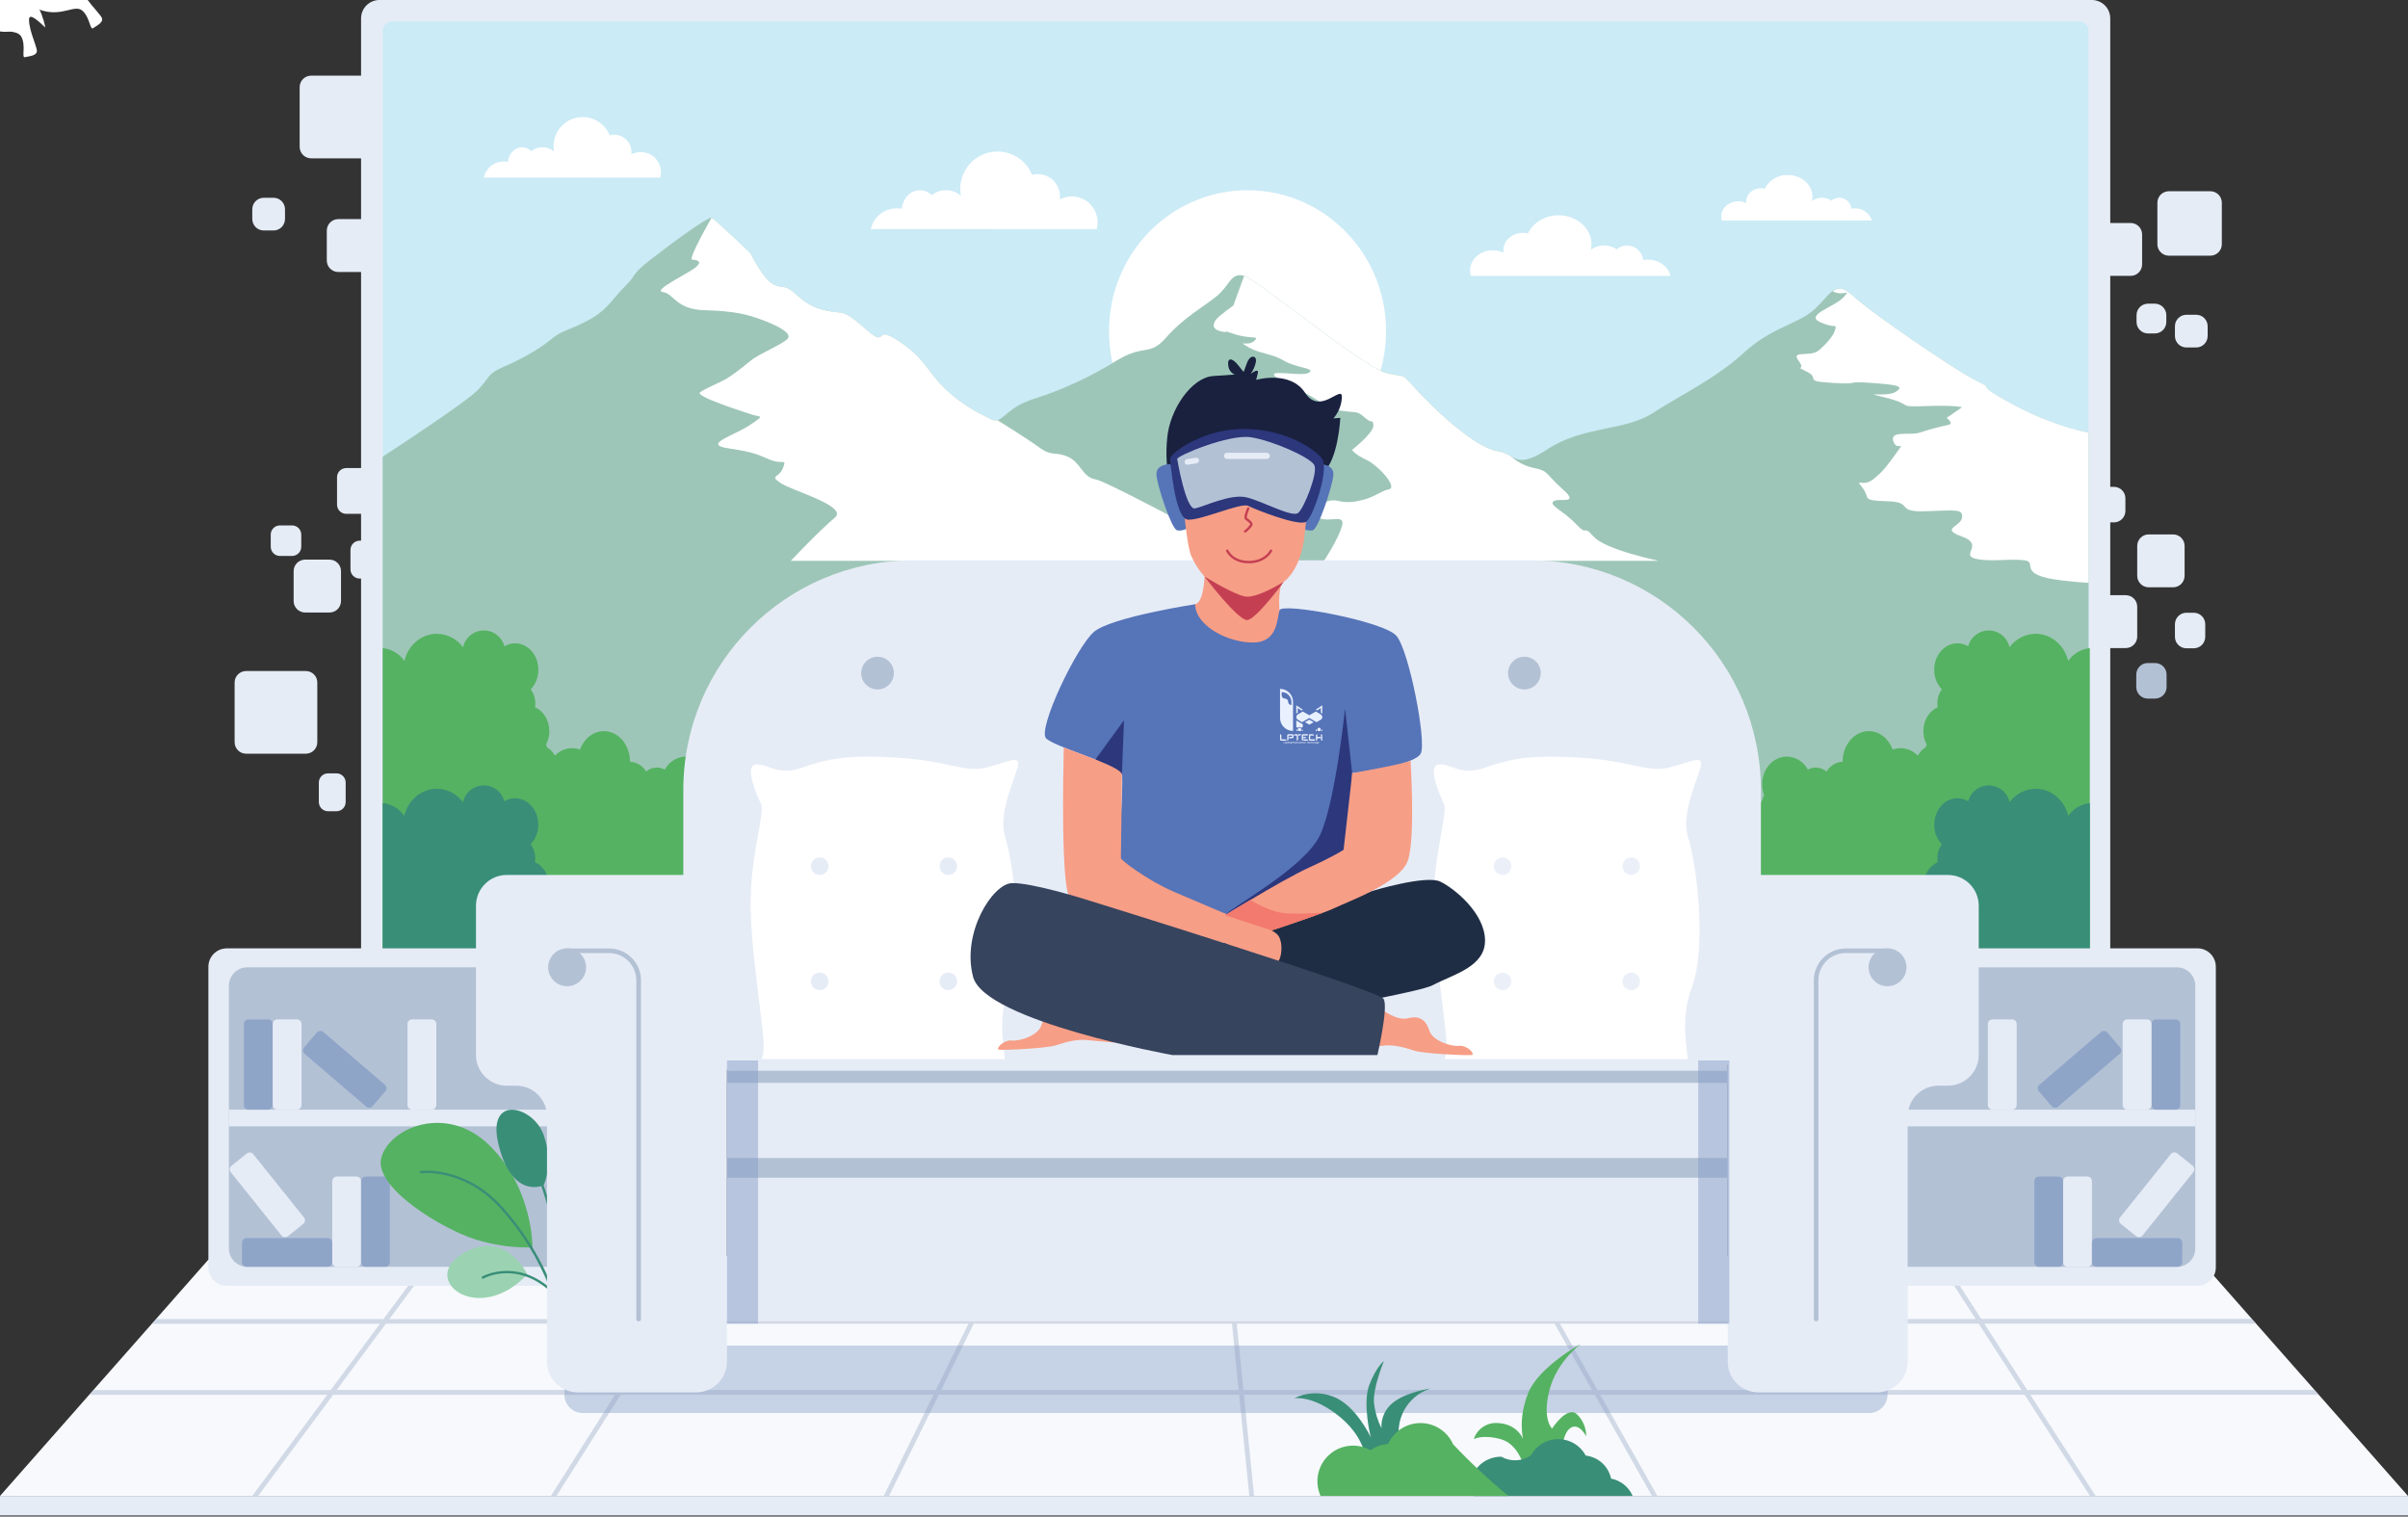 <svg id="e9UtMLN3RGY1" xmlns="http://www.w3.org/2000/svg" xmlns:xlink="http://www.w3.org/1999/xlink" viewBox="0 0 570 359" shape-rendering="geometricPrecision" text-rendering="geometricPrecision" width="570" height="359">
<rect x="0" y="0" width="570" height="359" fill="#333333" stroke="none"/>
<style><![CDATA[
#e9UtMLN3RGY23_to {animation: e9UtMLN3RGY23_to__to 3000ms linear infinite normal forwards}@keyframes e9UtMLN3RGY23_to__to { 0% {transform: translate(509.267px,161.159px)} 100% {transform: translate(550.617px,159.966px)}} #e9UtMLN3RGY23_ts {animation: e9UtMLN3RGY23_ts__ts 3000ms linear infinite normal forwards}@keyframes e9UtMLN3RGY23_ts__ts { 0% {transform: scale(1,1)} 100% {transform: scale(0.5,0.5)}} #e9UtMLN3RGY23 {animation: e9UtMLN3RGY23_c_o 3000ms linear infinite normal forwards}@keyframes e9UtMLN3RGY23_c_o { 0% {opacity: 1} 100% {opacity: 0}} #e9UtMLN3RGY24_to {animation: e9UtMLN3RGY24_to__to 3000ms linear infinite normal forwards}@keyframes e9UtMLN3RGY24_to__to { 0% {transform: translate(84.544px,116.217px)} 100% {transform: translate(23.946px,115.774px)}} #e9UtMLN3RGY24_ts {animation: e9UtMLN3RGY24_ts__ts 3000ms linear infinite normal forwards}@keyframes e9UtMLN3RGY24_ts__ts { 0% {transform: scale(1,1)} 100% {transform: scale(0.5,0.5)}} #e9UtMLN3RGY24 {animation: e9UtMLN3RGY24_c_o 3000ms linear infinite normal forwards}@keyframes e9UtMLN3RGY24_c_o { 0% {opacity: 1} 100% {opacity: 0}} #e9UtMLN3RGY25_to {animation: e9UtMLN3RGY25_to__to 3000ms linear infinite normal forwards}@keyframes e9UtMLN3RGY25_to__to { 0% {transform: translate(86.137px,132.47px)} 100% {transform: translate(49.328px,132.193px)}} #e9UtMLN3RGY25_ts {animation: e9UtMLN3RGY25_ts__ts 3000ms linear infinite normal forwards}@keyframes e9UtMLN3RGY25_ts__ts { 0% {transform: scale(1,1)} 100% {transform: scale(0.5,0.5)}} #e9UtMLN3RGY25 {animation: e9UtMLN3RGY25_c_o 3000ms linear infinite normal forwards}@keyframes e9UtMLN3RGY25_c_o { 0% {opacity: 1} 100% {opacity: 0}} #e9UtMLN3RGY26_to {animation: e9UtMLN3RGY26_to__to 3000ms linear infinite normal forwards}@keyframes e9UtMLN3RGY26_to__to { 0% {transform: translate(78.649px,187.552px)} 100% {transform: translate(39.468px,188.711px)}} #e9UtMLN3RGY26_ts {animation: e9UtMLN3RGY26_ts__ts 3000ms linear infinite normal forwards}@keyframes e9UtMLN3RGY26_ts__ts { 0% {transform: scale(1,1)} 100% {transform: scale(0.5,0.5)}} #e9UtMLN3RGY26 {animation: e9UtMLN3RGY26_c_o 3000ms linear infinite normal forwards}@keyframes e9UtMLN3RGY26_c_o { 0% {opacity: 1} 100% {opacity: 0}} #e9UtMLN3RGY27_to {animation: e9UtMLN3RGY27_to__to 3000ms linear infinite normal forwards}@keyframes e9UtMLN3RGY27_to__to { 0% {transform: translate(67.7px,127.991px)} 100% {transform: translate(36.292px,124.331px)}} #e9UtMLN3RGY27_ts {animation: e9UtMLN3RGY27_ts__ts 3000ms linear infinite normal forwards}@keyframes e9UtMLN3RGY27_ts__ts { 0% {transform: scale(1,1)} 100% {transform: scale(0.5,0.5)}} #e9UtMLN3RGY27 {animation: e9UtMLN3RGY27_c_o 3000ms linear infinite normal forwards}@keyframes e9UtMLN3RGY27_c_o { 0% {opacity: 1} 100% {opacity: 0}} #e9UtMLN3RGY28_to {animation: e9UtMLN3RGY28_to__to 3000ms linear infinite normal forwards}@keyframes e9UtMLN3RGY28_to__to { 0% {transform: translate(75.114px,138.733px)} 100% {transform: translate(18.339px,148.41px)}} #e9UtMLN3RGY28_ts {animation: e9UtMLN3RGY28_ts__ts 3000ms linear infinite normal forwards}@keyframes e9UtMLN3RGY28_ts__ts { 0% {transform: scale(1,1)} 100% {transform: scale(0.5,1)}} #e9UtMLN3RGY28 {animation: e9UtMLN3RGY28_c_o 3000ms linear infinite normal forwards}@keyframes e9UtMLN3RGY28_c_o { 0% {opacity: 1} 100% {opacity: 0}} #e9UtMLN3RGY29_to {animation: e9UtMLN3RGY29_to__to 3000ms linear infinite normal forwards}@keyframes e9UtMLN3RGY29_to__to { 0% {transform: translate(82.961px,58.126px)} 100% {transform: translate(21.143px,61.207px)}} #e9UtMLN3RGY29_ts {animation: e9UtMLN3RGY29_ts__ts 3000ms linear infinite normal forwards}@keyframes e9UtMLN3RGY29_ts__ts { 0% {transform: scale(1,1)} 100% {transform: scale(0.5,0.5)}} #e9UtMLN3RGY29 {animation: e9UtMLN3RGY29_c_o 3000ms linear infinite normal forwards}@keyframes e9UtMLN3RGY29_c_o { 0% {opacity: 1} 100% {opacity: 0}} #e9UtMLN3RGY30_to {animation: e9UtMLN3RGY30_to__to 3000ms linear infinite normal forwards}@keyframes e9UtMLN3RGY30_to__to { 0% {transform: translate(63.591px,50.687px)} 100% {transform: translate(30.743px,47.081px)}} #e9UtMLN3RGY30_ts {animation: e9UtMLN3RGY30_ts__ts 3000ms linear infinite normal forwards}@keyframes e9UtMLN3RGY30_ts__ts { 0% {transform: scale(1,1)} 100% {transform: scale(0.5,0.5)}} #e9UtMLN3RGY30 {animation: e9UtMLN3RGY30_c_o 3000ms linear infinite normal forwards}@keyframes e9UtMLN3RGY30_c_o { 0% {opacity: 1} 100% {opacity: 0}} #e9UtMLN3RGY31_to {animation: e9UtMLN3RGY31_to__to 3000ms linear infinite normal forwards}@keyframes e9UtMLN3RGY31_to__to { 0% {transform: translate(518.508px,78.382px)} 100% {transform: translate(548.868px,70.274px)}} #e9UtMLN3RGY31_ts {animation: e9UtMLN3RGY31_ts__ts 3000ms linear infinite normal forwards}@keyframes e9UtMLN3RGY31_ts__ts { 0% {transform: scale(1,1)} 100% {transform: scale(0.5,0.5)}} #e9UtMLN3RGY31 {animation: e9UtMLN3RGY31_c_o 3000ms linear infinite normal forwards}@keyframes e9UtMLN3RGY31_c_o { 0% {opacity: 1} 100% {opacity: 0}} #e9UtMLN3RGY32_to {animation: e9UtMLN3RGY32_to__to 3000ms linear infinite normal forwards}@keyframes e9UtMLN3RGY32_to__to { 0% {transform: translate(518.304px,52.897px)} 100% {transform: translate(560.188px,40.521px)}} #e9UtMLN3RGY32_ts {animation: e9UtMLN3RGY32_ts__ts 3000ms linear infinite normal forwards}@keyframes e9UtMLN3RGY32_ts__ts { 0% {transform: scale(1,1)} 100% {transform: scale(0.5,0.5)}} #e9UtMLN3RGY32 {animation: e9UtMLN3RGY32_c_o 3000ms linear infinite normal forwards}@keyframes e9UtMLN3RGY32_c_o { 0% {opacity: 1} 100% {opacity: 0}} #e9UtMLN3RGY33_to {animation: e9UtMLN3RGY33_to__to 3000ms linear infinite normal forwards}@keyframes e9UtMLN3RGY33_to__to { 0% {transform: translate(509.267px,75.409px)} 100% {transform: translate(540.644px,59.445px)}} #e9UtMLN3RGY33_ts {animation: e9UtMLN3RGY33_ts__ts 3000ms linear infinite normal forwards}@keyframes e9UtMLN3RGY33_ts__ts { 0% {transform: scale(1,1)} 100% {transform: scale(0.5,0.5)}} #e9UtMLN3RGY33 {animation: e9UtMLN3RGY33_c_o 3000ms linear infinite normal forwards}@keyframes e9UtMLN3RGY33_c_o { 0% {opacity: 1} 100% {opacity: 0}} #e9UtMLN3RGY34_to {animation: e9UtMLN3RGY34_to__to 3000ms linear infinite normal forwards}@keyframes e9UtMLN3RGY34_to__to { 0% {transform: translate(65.323px,168.629px)} 100% {transform: translate(9.786px,173.581px)}} #e9UtMLN3RGY34_ts {animation: e9UtMLN3RGY34_ts__ts 3000ms linear infinite normal forwards}@keyframes e9UtMLN3RGY34_ts__ts { 0% {transform: scale(1,1)} 100% {transform: scale(0.5,0.5)}} #e9UtMLN3RGY34 {animation: e9UtMLN3RGY34_c_o 3000ms linear infinite normal forwards}@keyframes e9UtMLN3RGY34_c_o { 0% {opacity: 1} 100% {opacity: 0}} #e9UtMLN3RGY35_to {animation: e9UtMLN3RGY35_to__to 3000ms linear infinite normal forwards}@keyframes e9UtMLN3RGY35_to__to { 0% {transform: translate(80.718px,27.693px)} 100% {transform: translate(11.357px,17.928px)}} #e9UtMLN3RGY35_ts {animation: e9UtMLN3RGY35_ts__ts 3000ms linear infinite normal forwards}@keyframes e9UtMLN3RGY35_ts__ts { 0% {transform: scale(1,1)} 100% {transform: scale(0.5,0.5)}} #e9UtMLN3RGY35 {animation: e9UtMLN3RGY35_c_o 3000ms linear infinite normal forwards}@keyframes e9UtMLN3RGY35_c_o { 0% {opacity: 1} 100% {opacity: 0}} #e9UtMLN3RGY36_to {animation: e9UtMLN3RGY36_to__to 3000ms linear infinite normal forwards}@keyframes e9UtMLN3RGY36_to__to { 0% {transform: translate(511.51px,132.762px)} 100% {transform: translate(565.775px,119.585px)}} #e9UtMLN3RGY36_ts {animation: e9UtMLN3RGY36_ts__ts 3000ms linear infinite normal forwards}@keyframes e9UtMLN3RGY36_ts__ts { 0% {transform: scale(1,1)} 100% {transform: scale(0.5,0.5)}} #e9UtMLN3RGY36 {animation: e9UtMLN3RGY36_c_o 3000ms linear infinite normal forwards}@keyframes e9UtMLN3RGY36_c_o { 0% {opacity: 1} 100% {opacity: 0}} #e9UtMLN3RGY37_to {animation: e9UtMLN3RGY37_to__to 3000ms linear infinite normal forwards}@keyframes e9UtMLN3RGY37_to__to { 0% {transform: translate(501.454px,59.045px)} 100% {transform: translate(554.261px,54.233px)}} #e9UtMLN3RGY37_ts {animation: e9UtMLN3RGY37_ts__ts 3000ms linear infinite normal forwards}@keyframes e9UtMLN3RGY37_ts__ts { 0% {transform: scale(1,1)} 100% {transform: scale(0.5,0.5)}} #e9UtMLN3RGY37 {animation: e9UtMLN3RGY37_c_o 3000ms linear infinite normal forwards}@keyframes e9UtMLN3RGY37_c_o { 0% {opacity: 1} 100% {opacity: 0}} #e9UtMLN3RGY38_to {animation: e9UtMLN3RGY38_to__to 3000ms linear infinite normal forwards}@keyframes e9UtMLN3RGY38_to__to { 0% {transform: translate(500.297px,147.151px)} 100% {transform: translate(560.169px,139.021px)}} #e9UtMLN3RGY38_ts {animation: e9UtMLN3RGY38_ts__ts 3000ms linear infinite normal forwards}@keyframes e9UtMLN3RGY38_ts__ts { 0% {transform: scale(1,1)} 100% {transform: scale(0.5,0.5)}} #e9UtMLN3RGY38 {animation: e9UtMLN3RGY38_c_o 3000ms linear infinite normal forwards}@keyframes e9UtMLN3RGY38_c_o { 0% {opacity: 1} 100% {opacity: 0}} #e9UtMLN3RGY39_to {animation: e9UtMLN3RGY39_to__to 3000ms linear infinite normal forwards}@keyframes e9UtMLN3RGY39_to__to { 0% {transform: translate(518.418px,149.255px)} 100% {transform: translate(547.03px,146.77px)}} #e9UtMLN3RGY39_ts {animation: e9UtMLN3RGY39_ts__ts 3000ms linear infinite normal forwards}@keyframes e9UtMLN3RGY39_ts__ts { 0% {transform: scale(1,1)} 100% {transform: scale(0.5,0.5)}} #e9UtMLN3RGY39 {animation: e9UtMLN3RGY39_c_o 3000ms linear infinite normal forwards}@keyframes e9UtMLN3RGY39_c_o { 0% {opacity: 1} 100% {opacity: 0}} #e9UtMLN3RGY40_to {animation: e9UtMLN3RGY40_to__to 3000ms linear infinite normal forwards}@keyframes e9UtMLN3RGY40_to__to { 0% {transform: translate(499.519px,119.44px)} 100% {transform: translate(533.078px,103.652px)}} #e9UtMLN3RGY40_ts {animation: e9UtMLN3RGY40_ts__ts 3000ms linear infinite normal forwards}@keyframes e9UtMLN3RGY40_ts__ts { 0% {transform: scale(1,1)} 100% {transform: scale(0.5,0.5)}} #e9UtMLN3RGY40 {animation: e9UtMLN3RGY40_c_o 3000ms linear infinite normal forwards}@keyframes e9UtMLN3RGY40_c_o { 0% {opacity: 1} 100% {opacity: 0}} #e9UtMLN3RGY174_to {animation: e9UtMLN3RGY174_to__to 3000ms linear infinite normal forwards}@keyframes e9UtMLN3RGY174_to__to { 0% {offset-distance: 0%} 100% {offset-distance: 100%}} #e9UtMLN3RGY177_to {animation: e9UtMLN3RGY177_to__to 3000ms linear infinite normal forwards}@keyframes e9UtMLN3RGY177_to__to { 0% {offset-distance: 0%} 100% {offset-distance: 100%}} #e9UtMLN3RGY180_to {animation: e9UtMLN3RGY180_to__to 3000ms linear infinite normal forwards}@keyframes e9UtMLN3RGY180_to__to { 0% {offset-distance: 0%} 100% {offset-distance: 100%}} #e9UtMLN3RGY183_to {animation: e9UtMLN3RGY183_to__to 3000ms linear infinite normal forwards}@keyframes e9UtMLN3RGY183_to__to { 0% {offset-distance: 0%} 100% {offset-distance: 100%}}
]]></style>
<g clip-path="url(#e9UtMLN3RGY186)"><g><path d="M569.995,354.119h-569.995l21.126-23.965.99-1.12L35.956,313.34l.99-1.126l12.382-14.041l52.128-.364l1.403-.006l63.515-.44l1.332-.011l69.644-.478l1.256-.011l36.44-.25v-.136l9.957.065l4.937-.033l1.126-.005l3.888-.027v.136l63.798.44l1.294.011l98.248.674l1.337.011l61.041.424l12.383,14.041.989,1.126l13.84,15.694.984,1.12l21.127,23.965Z" fill="#f7f9fd"/><path d="M570,354.119h-570v4.622h570v-4.622Z" fill="#e6ecf6"/><path d="M548.868,330.154l-.984-1.12h-68.029l-10.142-15.7h64.331l-.989-1.12h-64.07l-9.353-14.47h-1.338l9.358,14.475h-99.03l-8.57-15.155h-1.3l8.581,15.166h-74.69l-1.572-15.715h-1.125l1.571,15.71h-60.47l7.559-15.357h-1.251l-7.553,15.379h-71.514l9.418-14.868h-1.327l-9.391,14.868h-64.82l10.696-14.416h-1.403l-10.691,14.41h-53.836l-.99,1.12h53.983L78.279,329.055h-56.152l-.984,1.121h56.326L59.687,354.141h1.392l17.782-23.965h66.707l-15.172,23.943h1.327l15.194-23.965h74.054l-11.779,23.965h1.246l11.8-23.965h71.09l2.398,23.965h1.126l-2.398-23.965h83.043l13.54,23.965h1.289l-13.557-23.965h100.477l15.493,23.965h1.332l-15.493-23.965h68.29Zm-402.571-1.12h-66.609L91.336,313.34h64.913l-9.952,15.694Zm75.223,0h-73.891l9.946-15.694h71.672l-7.727,15.694Zm1.251,0l7.727-15.694h61.128l1.572,15.694h-70.427Zm71.552,0l-1.566-15.694h75.223l8.88,15.694h-82.537Zm83.81,0l-8.875-15.7h99.118l10.147,15.694-100.39.006Z" opacity="0.57" fill="#b3c1d5"/><path d="M442.448,318.527h-304.493c-2.402,0-4.35,1.948-4.35,4.351v7.254c0,2.403,1.948,4.35,4.35,4.35h304.493c2.402,0,4.35-1.947,4.35-4.35v-7.254c0-2.403-1.948-4.351-4.35-4.351Z" opacity="0.43" fill="#879ec6"/><path d="M495.168,0L89.819,0c-2.403,0-4.35,1.948-4.35,4.35v243.294c0,2.403,1.948,4.35,4.35,4.35h405.349c2.403,0,4.351-1.947,4.351-4.35v-243.294C499.519,1.948,497.571,0,495.168,0Z" fill="#e6ecf6"/><path d="M492.15,5.047h-399.308c-1.237,0-2.24,1.003-2.24,2.24v237.421c0,1.237,1.003,2.24,2.24,2.24h399.308c1.238,0,2.241-1.003,2.241-2.24v-237.421c0-1.237-1.003-2.24-2.241-2.24Z" fill="#cbebf6"/><path d="M295.308,111.733c18.109,0,32.79-14.932,32.79-33.351s-14.681-33.351-32.79-33.351c-18.11,0-32.791,14.932-32.791,33.351s14.681,33.351,32.791,33.351Z" fill="#fff"/><path d="M494.391,102.434v142.273c.001.295-.057.586-.169.858-.113.273-.278.52-.486.728s-.455.373-.727.486c-.273.112-.564.169-.859.169h-399.33c-.294,0-.586-.057-.858-.169-.272-.113-.519-.278-.728-.486s-.373-.455-.486-.728c-.112-.272-.17-.563-.169-.858v-136.596c0,0,19.266-12.539,22.35-15.623c3.083-3.083,2.24-3.926,6.166-5.606c3.927-1.68,8.125-3.921,11.208-6.444s3.926-1.963,8.701-4.486c4.774-2.523,5.802-5.046,8.929-8.157s1.158-2.518,6.205-6.444c5.046-3.926,13.453-10.087,14.291-9.788.837.299,9.244,8.407,9.244,8.407s2.806,5.889,5.324,7.287c2.518,1.397,2.246-.544,5.889,2.806c3.643,3.35,7.287,3.643,10.087,3.921c2.801.277,7.102,5.53,8.739,5.846s.229-2.48,5.835,1.441c5.607,3.921,6.167,7.01,10.37,10.93c4.204,3.921,7.847,5.606,10.653,7.01.461.27,1.007.355,1.528.239c1.691-.43,3.035-3.263,8.554-5.003c6.894-2.187,13.486-5.233,19.62-9.065c6.727-4.111,7.706-.827,11.839-5.552s8.902-7.243,11.963-9.788c3.062-2.545,3.263-5.606,6.395-4.764s28.076,21.578,33.683,22.981c5.606,1.403,2.518-.843,8.401,5.324c5.884,6.167,13.737,12.611,17.946,13.171c1.171.202,2.284.657,3.262,1.332c1.741.995,3.454,1.632,8.794-1.892c8.124-5.324,18.217-4.204,24.661-8.407c6.444-4.204,14.856-8.124,21.577-14.291c6.722-6.167,12.894-6.727,16.82-10.37c1.827-1.702,2.985-3.339,4.127-4.204c1.311-.995,2.6-.973,4.84,1.12c4.204,3.921,24.661,17.945,29.43,20.18s-1.685,0,8.125,5.324c5.723,3.159,11.871,5.48,18.255,6.89Z" fill="#9ec6b8"/><path d="M259.287,113.462c3.121.512,37.598,19.3,37.598,19.3h-109.7c0,0,7.069-7.483,10.408-10.196c3.339-2.714-10-6.346-12.801-8.217-2.8-1.871-.375-1.12.544-3.551s0-.745-2.991-1.947-3.551-1.789-9.902-2.719c-6.352-.93,1.31-2.991,5.046-5.509c3.736-2.517,2.616-1.778.375-2.523-2.24-.745-13.453-4.296-12.148-5.237s4.111-2.05,5.835-2.985s4.067-2.8,6.123-4.486s7.662-3.921,8.782-5.231-2.615-3.176-6.166-4.481-6.526-2.055-13.454-2.246c-6.928-.19-7.287-3.921-9.902-4.296-2.616-.375,5.796-4.296,7.662-5.791c1.865-1.495.375-1.871-.745-1.871s4.573-9.902,4.573-9.902c.843.283,9.245,8.407,9.245,8.407s2.805,5.889,5.323,7.287c2.518,1.398,2.246-.544,5.89,2.806c3.643,3.35,7.286,3.643,10.087,3.921c2.8.277,7.102,5.53,8.739,5.846s.228-2.48,5.835,1.441c5.606,3.921,6.166,7.01,10.37,10.93c4.203,3.921,7.847,5.606,10.653,7.01.461.27,1.007.355,1.528.239.168.103,6.911,4.274,9.957,6.487c3.045,2.213,3.643.838,6.726,2.175c3.084,1.338,3.388,4.824,6.51,5.34Z" fill="#fff"/><path d="M392.685,132.762h-79.291c0,0,3.312-4.959,4.242-8.157.93-3.197-2.893-.739-5.509-2.05-2.615-1.31-.397-3.165,2.175-3.904c2.573-.74,2.67.734,6.874,0s5.324-2.349,7.57-2.817c2.245-.468-2.524-5.699-5.324-6.993-2.801-1.295-3.366-2.349-3.366-2.349s5.323-4.204,5.046-5.884c-.277-1.681,0,0-1.963-1.686-1.963-1.686-1.403-1.12-5.514-1.68s-3.399-1.713-12.627-6.308c-9.228-4.595,2.719-1.539,4.731-2.659s-2.844-1.12-5.835-2.898-5.699-1.588-8.499-3.263c-2.801-1.675,0-0,1.479-1.403s-.642-.277-4.845-1.68c-4.204-1.403,0,0-2.752-.544s-2.012-1.963-1.452-2.8s4.127-3.366,4.127-3.366l2.551-7.004c3.132.838,28.076,21.578,33.682,22.981c5.607,1.403,2.518-.843,8.402,5.324s13.736,12.611,17.945,13.171c1.172.202,2.285.656,3.263,1.332c1.539,1.367,3.417,2.295,5.438,2.686c3.366.653,2.523,1.311,6.727,5.047c4.203,3.736-1.12,1.865-2.241,2.817-1.12.951,2.241,2.131,5.324,5.361s1.403-.146,4.204,2.997c2.8,3.143,15.438,5.731,15.438,5.731Z" fill="#fff"/><path d="M494.391,102.435v35.526c-1.545-.071-3.551-.234-6.167-.544-11.294-1.305-5.601-4.296-8.967-4.78s-8.407.484-11.768-.424c-3.36-.908,2.241-3.296-3.056-5.199-5.296-1.903-.31-2.3,0-4.453.31-2.154-1.403-1.773-8.7-1.539-7.298.233-2.524-2.176-8.968-2.366s-3.926-.669-5.889-3.192s0,0,2.523-2.007c2.523-2.006,3.366-3.317,5.607-6.4c2.24-3.083,0,0-.843-2.616-.843-2.615,3.926-1.31,6.167-2.012c2.206-.732,4.452-1.338,6.726-1.816c1.681-.283-.277-1.686-.277-1.686l3.643-2.523c0,0-1.685-.544-8.7-.277-7.015.267-2.524-.283-9.245-1.963-6.721-1.68,0,0,2.241-1.403c2.24-1.403.282-1.68-5.884-2.132-6.167-.451-2.241.451-9.245,0-7.004-.451-2.518-.946-5.884-2.632-3.366-1.686,0,0-1.963-2.616s2.806-.745,4.764-2.425c1.958-1.68,3.643-3.643,3.926-5.046s0,0-3.643-1.68c-3.644-1.68,3.643-3.643,5.606-5.889s0,0-2.599-1.398c1.31-.995,2.599-.973,4.84,1.12c4.203,3.921,24.661,17.945,29.43,20.18s-1.686,0,8.124,5.324c5.708,3.146,11.837,5.459,18.201,6.868Z" fill="#fff"/><path d="M186.38,234.359h-95.778v-80.938c1.021.108,2.006.435,2.89.958.884.522,1.645,1.228,2.232,2.07.865-3.687,3.981-6.416,7.695-6.416c1.209.01,2.398.304,3.474.856c1.075.552,2.007,1.348,2.72,2.325.239-1.105.843-2.097,1.714-2.817s1.96-1.126,3.09-1.152c1.13-.027,2.236.328,3.14,1.006.904.679,1.554,1.642,1.844,2.734.767-.461,1.645-.706,2.54-.707c3.034,0,5.497,2.801,5.497,6.26.018,1.722-.631,3.384-1.811,4.638.73.979,1.113,2.173,1.088,3.393.001.288-.017.575-.054.86c1.968.864,3.377,3.061,3.377,5.65.003,1.107-.268,2.198-.789,3.175l.272.675c.773.469,1.403,1.14,1.822,1.941.744-.791,1.701-1.349,2.756-1.607s2.162-.204,3.187.155c.952-2.556,3.133-4.35,5.667-4.35c3.415,0,6.183,3.263,6.183,7.238.775.046,1.527.281,2.191.685.663.404,1.218.964,1.615,1.631.717-.596,1.618-.925,2.551-.93.656.001,1.302.17,1.876.49.475-.913,1.187-1.682,2.062-2.225.874-.544,1.879-.842,2.908-.864c3.263,0,5.857,2.931,5.857,6.526.002.882-.159,1.758-.473,2.583l18.657,46.157Z" fill="#55b262"/><path d="M176.614,246.948h-83.794c-.294.001-.586-.057-.858-.169-.272-.112-.519-.278-.728-.486s-.373-.455-.486-.727-.17-.564-.169-.858v-54.608c1.022.108,2.008.436,2.892.959.884.524,1.645,1.231,2.231,2.075.865-3.687,3.981-6.417,7.695-6.417c1.209.01,2.399.302,3.475.855c1.076.552,2.007,1.349,2.719,2.326.239-1.104.843-2.097,1.714-2.817.872-.72,1.96-1.126,3.09-1.152s2.236.328,3.14,1.007s1.554,1.642,1.844,2.734c.766-.464,1.644-.71,2.54-.712c3.034,0,5.498,2.806,5.498,6.264.018,1.722-.631,3.384-1.811,4.639.731.978,1.114,2.172,1.087,3.393.002.287-.017.574-.054.859c1.968.865,3.377,3.062,3.377,5.645.003,1.109-.268,2.202-.789,3.181l.272.674c.771.469,1.401,1.138,1.822,1.936.745-.789,1.703-1.345,2.758-1.602s2.161-.203,3.186.156c.951-2.556,3.132-4.351,5.666-4.351c3.415,0,6.183,3.263,6.183,7.238.775.044,1.528.278,2.191.681.664.403,1.219.963,1.615,1.63.718-.594,1.619-.922,2.551-.929.656.003,1.301.171,1.876.489.476-.913,1.188-1.68,2.063-2.223.874-.542,1.878-.839,2.907-.86c3.263,0,5.857,2.925,5.857,6.525.002.883-.158,1.758-.473,2.583l8.913,22.062Z" fill="#398e77"/><path d="M398.917,234.359h95.767v-80.938c-1.021.108-2.006.434-2.89.957-.884.522-1.645,1.229-2.232,2.071-.87-3.687-3.986-6.416-7.7-6.416-1.208.01-2.397.304-3.472.856-1.074.552-2.005,1.349-2.717,2.325-.239-1.105-.842-2.097-1.714-2.817-.871-.72-1.96-1.126-3.09-1.152-1.13-.027-2.236.328-3.14,1.006-.904.679-1.554,1.642-1.844,2.734-.767-.461-1.644-.705-2.539-.707-3.035,0-5.498,2.801-5.498,6.26-.02,1.721.627,3.383,1.805,4.638-.72.982-1.093,2.176-1.06,3.393c0,.288.02.575.06.86-1.974.864-3.377,3.061-3.377,5.65-.007,1.107.264,2.199.788,3.175l-.272.675c-.774.467-1.404,1.139-1.821,1.941-.746-.791-1.704-1.349-2.76-1.607s-2.164-.204-3.19.155c-.951-2.556-3.126-4.35-5.666-4.35-3.409,0-6.183,3.263-6.183,7.238-.775.047-1.527.282-2.19.686-.664.404-1.218.963-1.616,1.63-.715-.595-1.615-.924-2.545-.93-.657.001-1.303.169-1.876.49-.477-.913-1.191-1.682-2.066-2.225s-1.88-.842-2.91-.864c-3.23,0-5.851,2.931-5.851,6.526-.002.882.158,1.758.473,2.583l-18.674,46.157Z" fill="#55b262"/><path d="M408.678,246.948h83.772c.294.001.586-.057.859-.169.272-.112.52-.277.728-.485.209-.208.374-.456.487-.728s.171-.564.171-.858v-54.608c-1.021.108-2.008.435-2.892.958-.884.524-1.644,1.232-2.23,2.076-.87-3.687-3.986-6.417-7.7-6.417-1.209.01-2.398.302-3.473.855-1.075.552-2.005,1.349-2.716,2.326-.239-1.104-.843-2.097-1.714-2.817s-1.96-1.126-3.09-1.152-2.236.328-3.14,1.007-1.554,1.642-1.844,2.734c-.766-.463-1.644-.709-2.54-.712-3.034,0-5.497,2.806-5.497,6.264-.02,1.722.627,3.384,1.805,4.639-.722.981-1.095,2.175-1.06,3.393c0,.287.02.575.06.859-1.974.865-3.377,3.062-3.377,5.645-.006,1.109.265,2.203.788,3.181l-.272.674c-.772.467-1.402,1.137-1.822,1.936-.746-.789-1.705-1.346-2.76-1.603-1.056-.256-2.163-.202-3.189.157-.951-2.556-3.126-4.351-5.666-4.351-3.41,0-6.183,3.263-6.183,7.238-.775.045-1.527.279-2.191.682s-1.218.962-1.615,1.629c-.717-.593-1.615-.921-2.545-.929-.657.002-1.302.171-1.877.489-.477-.913-1.19-1.68-2.066-2.223-.875-.542-1.88-.839-2.909-.86-3.23,0-5.851,2.925-5.851,6.525-.003.883.158,1.758.473,2.583l-8.924,22.062Z" fill="#398e77"/><path d="M259.602,54.233c.149-.531.224-1.08.223-1.631c0-1.053-.273-2.088-.791-3.005-.519-.917-1.265-1.684-2.168-2.227-.902-.543-1.93-.843-2.983-.872-1.052-.029-2.095.216-3.025.709.035-.236.053-.474.054-.712c0-1.403-.557-2.749-1.549-3.741-.993-.992-2.339-1.55-3.742-1.55-.444.002-.886.06-1.316.174-.77-1.899-2.177-3.47-3.979-4.445s-3.887-1.293-5.897-.898c-2.011.394-3.822,1.476-5.122,3.059-1.301,1.583-2.01,3.57-2.006,5.619.002.547.052,1.093.152,1.631-.965-.868-2.221-1.339-3.518-1.321-1.224-.015-2.413.401-3.361,1.175-.745-.745-1.753-1.167-2.806-1.175-2.24,0-4.084,1.93-4.318,4.416-.401-.079-.809-.119-1.218-.12-1.421-.001-2.8.484-3.907,1.374-1.108.89-1.878,2.132-2.183,3.52l53.46.022Z" fill="#fff"/><path d="M156.276,42.041c.251-.899.233-1.853-.053-2.741-.285-.889-.826-1.675-1.553-2.26-.728-.585-1.612-.943-2.541-1.03-.93-.087-1.865.1-2.689.539.028-.18.042-.362.044-.544c0-1.096-.436-2.147-1.211-2.922s-1.826-1.21-2.922-1.21c-.349.001-.696.046-1.033.136-.604-1.481-1.704-2.706-3.111-3.466-1.407-.76-3.034-1.007-4.604-.701-1.569.307-2.983,1.149-4,2.383s-1.574,2.783-1.576,4.382c0,.434.042.868.125,1.294-.753-.681-1.736-1.052-2.751-1.039-.956-.01-1.885.316-2.627.919-.578-.577-1.358-.906-2.175-.919-1.751,0-3.192,1.512-3.377,3.453-.313-.061-.632-.092-.952-.092-1.106.003-2.179.381-3.043,1.073s-1.469,1.655-1.715,2.734l41.764.011Z" fill="#fff"/><path d="M348.175,65.304c-.133-.415-.201-.848-.201-1.283c0-2.632,2.42-4.769,5.4-4.769.875-.008,1.74.177,2.534.544-.032-.179-.048-.361-.049-.544c0-2.284,2.094-4.133,4.677-4.133.391.002.781.045,1.163.131c1.164-2.518,3.965-4.296,7.233-4.296c4.307,0,7.803,3.089,7.803,6.901c0,.433-.046.865-.136,1.289.889-.689,1.987-1.054,3.111-1.033c1.062-.016,2.102.305,2.969.919.69-.593,1.57-.919,2.48-.919.948.006,1.861.361,2.564.998.702.637,1.145,1.511,1.242,2.455.36-.062.723-.093,1.088-.092c2.643,0,4.851,1.631,5.389,3.834h-47.267Z" fill="#fff"/><path d="M407.585,52.204c-.1-.311-.152-.636-.152-.963c0-1.979,1.816-3.584,4.056-3.584.658-.001,1.307.142,1.904.419-.024-.138-.037-.278-.038-.419c0-1.718,1.571-3.105,3.513-3.105.294.002.587.034.875.098.508-.997,1.289-1.83,2.252-2.4.962-.571,2.067-.857,3.186-.824c3.263,0,5.862,2.322,5.862,5.182.002.326-.033.65-.103.968.657-.489,1.451-.761,2.27-.776s1.622.225,2.298.689c.519-.446,1.181-.69,1.865-.691.714.003,1.402.269,1.932.748.53.479.864,1.136.939,1.846.266-.046.535-.069.805-.071.899-.035,1.784.229,2.517.75s1.273,1.271,1.534,2.132h-35.515Z" fill="#fff"/><g id="e9UtMLN3RGY23_to" transform="translate(509.267,161.159)"><g id="e9UtMLN3RGY23_ts" transform="scale(1,1)"><path id="e9UtMLN3RGY23" d="M510.134,156.95h-1.735c-1.502,0-2.719,1.218-2.719,2.719v2.98c0,1.502,1.217,2.719,2.719,2.719h1.735c1.501,0,2.719-1.217,2.719-2.719v-2.98c0-1.501-1.218-2.719-2.719-2.719Z" transform="translate(-509.267,-161.159)" fill="#b3c1d5"/></g></g><g id="e9UtMLN3RGY24_to" transform="translate(84.544,116.217)"><g id="e9UtMLN3RGY24_ts" transform="scale(1,1)"><path id="e9UtMLN3RGY24" d="M87.132,110.798h-5.177c-1.201,0-2.175.974-2.175,2.175v6.487c0,1.202.974,2.176,2.175,2.176h5.177c1.201,0,2.175-.974,2.175-2.176v-6.487c0-1.201-.974-2.175-2.175-2.175Z" transform="translate(-84.544,-116.217)" fill="#e6ecf6"/></g></g><g id="e9UtMLN3RGY25_to" transform="translate(86.137,132.47)"><g id="e9UtMLN3RGY25_ts" transform="scale(1,1)"><path id="e9UtMLN3RGY25" d="M87.138,127.987h-2.001c-1.201,0-2.175.974-2.175,2.175v4.617c0,1.202.974,2.175,2.175,2.175h2.001c1.201,0,2.175-.973,2.175-2.175v-4.617c0-1.201-.974-2.175-2.175-2.175Z" transform="translate(-86.137,-132.47)" fill="#e6ecf6"/></g></g><g id="e9UtMLN3RGY26_to" transform="translate(78.649,187.552)"><g id="e9UtMLN3RGY26_ts" transform="scale(1,1)"><path id="e9UtMLN3RGY26" d="M79.65,183.068h-2.001c-1.201,0-2.175.974-2.175,2.176v4.616c0,1.202.974,2.176,2.175,2.176h2.001c1.201,0,2.175-.974,2.175-2.176v-4.616c0-1.202-.974-2.176-2.175-2.176Z" transform="translate(-78.649,-187.552)" fill="#e6ecf6"/></g></g><g id="e9UtMLN3RGY27_to" transform="translate(67.7,127.991)"><g id="e9UtMLN3RGY27_ts" transform="scale(1,1)"><path id="e9UtMLN3RGY27" d="M69.138,124.377h-2.877c-1.201,0-2.175.974-2.175,2.175v2.877c0,1.201.974,2.175,2.175,2.175h2.877c1.201,0,2.175-.974,2.175-2.175v-2.877c0-1.201-.974-2.175-2.175-2.175Z" transform="translate(-67.7,-127.991)" fill="#e6ecf6"/></g></g><g id="e9UtMLN3RGY28_to" transform="translate(75.114,138.733)"><g id="e9UtMLN3RGY28_ts" transform="scale(1,1)"><path id="e9UtMLN3RGY28" d="M78.002,132.474h-5.775c-1.502,0-2.719,1.217-2.719,2.719v7.08c0,1.501,1.217,2.719,2.719,2.719h5.775c1.502,0,2.719-1.218,2.719-2.719v-7.08c0-1.502-1.217-2.719-2.719-2.719Z" transform="translate(-75.114,-138.733)" fill="#e6ecf6"/></g></g><g id="e9UtMLN3RGY29_to" transform="translate(82.961,58.126)"><g id="e9UtMLN3RGY29_ts" transform="scale(1,1)"><path id="e9UtMLN3RGY29" d="M85.849,51.867h-5.775c-1.502,0-2.719,1.217-2.719,2.719v7.08c0,1.502,1.217,2.719,2.719,2.719h5.775c1.502,0,2.719-1.217,2.719-2.719v-7.08c0-1.502-1.217-2.719-2.719-2.719Z" transform="translate(-82.961,-58.126)" fill="#e6ecf6"/></g></g><g id="e9UtMLN3RGY30_to" transform="translate(63.591,50.687)"><g id="e9UtMLN3RGY30_ts" transform="scale(1,1)"><path id="e9UtMLN3RGY30" d="M64.744,46.815h-2.306c-1.502,0-2.719,1.217-2.719,2.719v2.306c0,1.502,1.217,2.719,2.719,2.719h2.306c1.502,0,2.719-1.217,2.719-2.719v-2.306c0-1.502-1.217-2.719-2.719-2.719Z" transform="translate(-63.591,-50.687)" fill="#e6ecf6"/></g></g><g id="e9UtMLN3RGY31_to" transform="translate(518.508,78.382)"><g id="e9UtMLN3RGY31_ts" transform="scale(1,1)"><path id="e9UtMLN3RGY31" d="M519.574,74.511h-2.306c-1.501,0-2.719,1.217-2.719,2.719v2.306c0,1.502,1.218,2.719,2.719,2.719h2.306c1.502,0,2.719-1.217,2.719-2.719v-2.306c0-1.502-1.217-2.719-2.719-2.719Z" transform="translate(-518.225,-78.383)" fill="#e6ecf6"/></g></g><g id="e9UtMLN3RGY32_to" transform="translate(518.304,52.897)"><g id="e9UtMLN3RGY32_ts" transform="scale(1,1)"><path id="e9UtMLN3RGY32" d="M523.212,45.27h-9.816c-1.501,0-2.719,1.217-2.719,2.719v9.816c0,1.502,1.218,2.719,2.719,2.719h9.816c1.502,0,2.719-1.217,2.719-2.719v-9.816c0-1.502-1.217-2.719-2.719-2.719Z" transform="translate(-518.304,-52.897)" fill="#e6ecf6"/></g></g><g id="e9UtMLN3RGY33_to" transform="translate(509.267,75.409)"><g id="e9UtMLN3RGY33_ts" transform="scale(1,1)"><path id="e9UtMLN3RGY33" d="M507.866,70.274h-1.61c-1.501,0-2.719,1.217-2.719,2.719v1.61c0,1.502,1.218,2.719,2.719,2.719h1.61c1.502,0,2.719-1.217,2.719-2.719v-1.61c0-1.502-1.217-2.719-2.719-2.719Z" transform="translate(-507.061,-73.798)" fill="#e6ecf6"/></g></g><g id="e9UtMLN3RGY34_to" transform="translate(65.323,168.629)"><g id="e9UtMLN3RGY34_ts" transform="scale(1,1)"><path id="e9UtMLN3RGY34" d="M72.39,158.843h-14.133c-1.502,0-2.719,1.217-2.719,2.719v14.133c0,1.502,1.217,2.719,2.719,2.719h14.133c1.502,0,2.719-1.217,2.719-2.719v-14.133c0-1.502-1.217-2.719-2.719-2.719Z" transform="translate(-65.323,-168.629)" fill="#e6ecf6"/></g></g><g id="e9UtMLN3RGY35_to" transform="translate(80.718,27.693)"><g id="e9UtMLN3RGY35_ts" transform="scale(1,1)"><path id="e9UtMLN3RGY35" d="M87.785,17.907h-14.133c-1.502,0-2.719,1.217-2.719,2.719v14.133c0,1.502,1.217,2.719,2.719,2.719h14.133c1.502,0,2.719-1.217,2.719-2.719v-14.133c0-1.502-1.217-2.719-2.719-2.719Z" transform="translate(-80.718,-27.693)" fill="#e6ecf6"/></g></g><g id="e9UtMLN3RGY36_to" transform="translate(511.51,132.762)"><g id="e9UtMLN3RGY36_ts" transform="scale(1,1)"><path id="e9UtMLN3RGY36" d="M514.201,126.503h-5.775c-1.501,0-2.719,1.217-2.719,2.719v7.08c0,1.502,1.218,2.719,2.719,2.719h5.775c1.502,0,2.719-1.217,2.719-2.719v-7.08c0-1.502-1.217-2.719-2.719-2.719Z" transform="translate(-511.313,-132.762)" fill="#e6ecf6"/></g></g><g id="e9UtMLN3RGY37_to" transform="translate(501.454,59.045)"><g id="e9UtMLN3RGY37_ts" transform="scale(1,1)"><path id="e9UtMLN3RGY37" d="M504.342,52.786h-5.775c-1.501,0-2.719,1.217-2.719,2.719v7.08c0,1.502,1.218,2.719,2.719,2.719h5.775c1.502,0,2.719-1.217,2.719-2.719v-7.08c0-1.502-1.217-2.719-2.719-2.719Z" transform="translate(-501.454,-59.045)" fill="#e6ecf6"/></g></g><g id="e9UtMLN3RGY38_to" transform="translate(500.297,147.151)"><g id="e9UtMLN3RGY38_ts" transform="scale(1,1)"><path id="e9UtMLN3RGY38" d="M503.184,140.892h-5.775c-1.502,0-2.719,1.217-2.719,2.719v7.08c0,1.501,1.217,2.719,2.719,2.719h5.775c1.502,0,2.719-1.218,2.719-2.719v-7.08c0-1.502-1.217-2.719-2.719-2.719Z" transform="translate(-500.297,-147.151)" fill="#e6ecf6"/></g></g><g id="e9UtMLN3RGY39_to" transform="translate(518.418,149.255)"><g id="e9UtMLN3RGY39_ts" transform="scale(1,1)"><path id="e9UtMLN3RGY39" d="M519.286,145.046h-1.735c-1.502,0-2.719,1.217-2.719,2.719v2.98c0,1.502,1.217,2.719,2.719,2.719h1.735c1.501,0,2.719-1.217,2.719-2.719v-2.98c0-1.502-1.218-2.719-2.719-2.719Z" transform="translate(-518.418,-149.255)" fill="#e6ecf6"/></g></g><g id="e9UtMLN3RGY40_to" transform="translate(499.519,119.44)"><g id="e9UtMLN3RGY40_ts" transform="scale(1,1)"><path id="e9UtMLN3RGY40" d="M500.302,115.572h-1.735c-1.501,0-2.719,1.218-2.719,2.719v2.98c0,1.502,1.218,2.719,2.719,2.719h1.735c1.502,0,2.719-1.217,2.719-2.719v-2.98c0-1.501-1.217-2.719-2.719-2.719Z" transform="translate(-499.434,-119.771)" fill="#e6ecf6"/></g></g><path d="M134.383,224.495h-80.705c-2.403,0-4.35,1.948-4.35,4.35v71.178c0,2.402,1.948,4.35,4.35,4.35h80.705c2.402,0,4.35-1.948,4.35-4.35v-71.178c0-2.402-1.948-4.35-4.35-4.35Z" fill="#e6ecf6"/><path d="M134.383,228.976h-75.849c-2.403,0-4.35,1.947-4.35,4.35v62.205c0,2.402,1.948,4.35,4.35,4.35h75.849c2.402,0,4.35-1.948,4.35-4.35v-62.205c0-2.403-1.948-4.35-4.35-4.35Z" fill="#b3c1d5"/><path d="M138.733,262.68h-84.549v3.948h84.549v-3.948Z" fill="#e6ecf6"/><path d="M63.466,241.309h-4.644c-.601,0-1.088.487-1.088,1.087v19.196c0,.601.487,1.088,1.088,1.088h4.644c.601,0,1.088-.487,1.088-1.088v-19.196c0-.6-.487-1.087-1.088-1.087Z" opacity="0.82" fill="#879ec6"/><path d="M70.285,241.309h-4.644c-.601,0-1.087.487-1.087,1.087v19.196c0,.601.487,1.088,1.087,1.088h4.644c.601,0,1.087-.487,1.087-1.088v-19.196c0-.6-.487-1.087-1.087-1.087Z" fill="#e6ecf6"/><path d="M84.381,278.516h-4.644c-.601,0-1.088.487-1.088,1.087v19.196c0,.601.487,1.088,1.088,1.088h4.644c.601,0,1.088-.487,1.088-1.088v-19.196c0-.6-.487-1.087-1.088-1.087Z" fill="#e6ecf6"/><path d="M91.2,278.516h-4.644c-.601,0-1.088.487-1.088,1.087v19.196c0,.601.487,1.088,1.088,1.088h4.644c.601,0,1.088-.487,1.088-1.088v-19.196c0-.6-.487-1.087-1.088-1.087Z" opacity="0.82" fill="#879ec6"/><path d="M68.158,292.631l3.624-2.904c.469-.376.544-1.06.169-1.529L59.949,273.217c-.376-.469-1.06-.544-1.529-.169l-3.624,2.904c-.469.375-.544,1.06-.169,1.529l12.002,14.981c.376.468,1.06.544,1.529.169Z" fill="#e6ecf6"/><path d="M78.649,298.799v-4.644c0-.601-.487-1.088-1.088-1.088h-19.196c-.601,0-1.088.487-1.088,1.088v4.644c0,.601.487,1.088,1.088,1.088h19.196c.601,0,1.088-.487,1.088-1.088Z" opacity="0.82" fill="#879ec6"/><path d="M102.19,241.309h-4.644c-.601,0-1.088.487-1.088,1.087v19.196c0,.601.487,1.088,1.088,1.088h4.644c.601,0,1.087-.487,1.087-1.088v-19.196c0-.6-.486-1.087-1.087-1.087Z" fill="#e6ecf6"/><path d="M88.213,261.839l3.022-3.527c.391-.456.338-1.142-.118-1.533l-14.577-12.49c-.456-.391-1.143-.338-1.534.118l-3.022,3.527c-.391.456-.338,1.143.118,1.533l14.577,12.49c.456.391,1.143.338,1.534-.118Z" opacity="0.82" fill="#879ec6"/><path d="M439.457,304.367h80.704c2.403,0,4.351-1.948,4.351-4.35v-71.177c0-2.403-1.948-4.351-4.351-4.351h-80.704c-2.403,0-4.351,1.948-4.351,4.351v71.177c0,2.402,1.948,4.35,4.351,4.35Z" fill="#e6ecf6"/><path d="M439.451,299.887h75.849c2.402,0,4.35-1.948,4.35-4.351v-62.204c0-2.403-1.948-4.351-4.35-4.351h-75.849c-2.402,0-4.35,1.948-4.35,4.351v62.204c0,2.403,1.948,4.351,4.35,4.351Z" fill="#b3c1d5"/><path d="M435.101,266.628h84.549v-3.948h-84.549v3.948Z" fill="#e6ecf6"/><path d="M510.368,262.68h4.644c.6,0,1.087-.487,1.087-1.088v-19.196c0-.6-.487-1.087-1.087-1.087h-4.644c-.601,0-1.088.487-1.088,1.087v19.196c0,.601.487,1.088,1.088,1.088Z" opacity="0.82" fill="#879ec6"/><path d="M503.548,262.68h4.644c.601,0,1.088-.487,1.088-1.088v-19.196c0-.6-.487-1.087-1.088-1.087h-4.644c-.6,0-1.087.487-1.087,1.087v19.196c0,.601.487,1.088,1.087,1.088Z" fill="#e6ecf6"/><path d="M489.453,299.887h4.644c.601,0,1.088-.487,1.088-1.088v-19.196c0-.601-.487-1.087-1.088-1.087h-4.644c-.601,0-1.087.486-1.087,1.087v19.196c0,.601.486,1.088,1.087,1.088Z" fill="#e6ecf6"/><path d="M482.634,299.887h4.644c.601,0,1.088-.487,1.088-1.088v-19.196c0-.601-.487-1.087-1.088-1.087h-4.644c-.601,0-1.088.486-1.088,1.087v19.196c0,.601.487,1.088,1.088,1.088Z" opacity="0.82" fill="#879ec6"/><path d="M519.006,275.937l-3.625-2.903c-.468-.376-1.153-.3-1.528.168l-12.002,14.981c-.376.469-.3,1.154.168,1.529l3.625,2.904c.468.375,1.153.3,1.528-.169l12.003-14.981c.375-.469.3-1.153-.169-1.529Z" fill="#e6ecf6"/><path d="M516.556,298.799v-4.644c0-.601-.487-1.088-1.088-1.088h-19.196c-.6,0-1.087.487-1.087,1.088v4.644c0,.601.487,1.088,1.087,1.088h19.196c.601,0,1.088-.487,1.088-1.088Z" opacity="0.82" fill="#879ec6"/><path d="M471.644,262.68h4.644c.601,0,1.087-.487,1.087-1.088v-19.196c0-.6-.486-1.087-1.087-1.087h-4.644c-.601,0-1.088.487-1.088,1.087v19.196c0,.601.487,1.088,1.088,1.088Z" fill="#e6ecf6"/><path d="M501.866,247.943l-3.021-3.526c-.391-.456-1.078-.509-1.534-.119l-14.577,12.49c-.456.391-.509,1.078-.118,1.534l3.021,3.526c.391.456,1.078.509,1.534.119l14.577-12.49c.456-.391.509-1.078.118-1.534Z" opacity="0.82" fill="#879ec6"/><path d="M126.03,295.286c0,0,.234-13.758-9.995-23.986-10.229-10.229-23.965-4.351-25.787,2.811s14.993,17.086,22.421,19.326c4.323,1.342,8.836,1.967,13.361,1.849Z" fill="#55b262"/><path d="M124.817,301.686c0,0-5.139-11.049-15.373-4.894-10.234,6.156,3.703,17.206,15.373,4.894Z" fill="#9bd3b2"/><path d="M128.678,280.56c0,0-7.178,3.491-10.544-9.119-3.366-12.611,8.059-9.789,10.544-2.806c2.485,6.982,0,11.925,0,11.925Z" fill="#398e77"/><path d="M130.75,289.892c-.068,0-.135-.024-.187-.068-.053-.044-.089-.104-.101-.171-1.724-10.844-7.978-21.051-8.043-21.154-.019-.032-.032-.067-.037-.104s-.003-.075.007-.111c.009-.036.026-.07.049-.099.023-.03.052-.054.084-.072.067-.038.146-.048.221-.03.074.018.139.064.182.128.06.103,6.373,10.403,8.113,21.355.006.037.005.075-.004.112-.01.036-.026.071-.049.101s-.052.055-.085.073c-.033.019-.069.03-.107.034l-.043.006Z" fill="#398e77"/><path d="M131.354,306.727l-.805-.755c-8.217-7.701-16.02-3.367-16.097-3.323-.067.037-.145.048-.22.03s-.14-.064-.182-.128c-.019-.032-.032-.067-.037-.104s-.003-.075.007-.111c.009-.036.026-.07.049-.099.023-.03.052-.054.084-.072.076-.044,7.733-4.296,15.95,2.643-2.722-6.9-6.666-13.251-11.643-18.75-8.749-9.674-18.712-8.331-18.815-8.315-.075.011-.151-.007-.213-.05-.062-.044-.104-.109-.119-.184-.005-.037-.003-.075.006-.111.009-.036.026-.071.049-.1.023-.03.051-.055.084-.074.033-.019.069-.031.106-.035.103,0,10.386-1.403,19.343,8.499c8.956,9.903,12.099,19.903,12.132,20.001l.321,1.038Z" fill="#398e77"/><path d="M362.445,132.643h-146.319c-30.033,0-54.38,24.346-54.38,54.379v34.362c0,30.033,24.347,54.38,54.38,54.38h146.319c30.032,0,54.379-24.347,54.379-54.38v-34.362c0-30.033-24.347-54.379-54.379-54.379Z" fill="#e6ecf6"/><path d="M341.748,190.159c-.305-.582-4.117-8.663-1.316-9.163c2.8-.5,5.046,2.871,11.12.718c6.075-2.154,10.931-3.089,22.698-2.344c11.768.745,15.694,3.562,20.741,2.344c5.046-1.218,7.847-3.024,7.662-.718s-4.976,11.295-3.051,17.26c1.925,5.966,4.546,25.792.81,35.684s.876,19.419-1.631,19.419h-58.73c0,0,2.175-1.044,2.382-5.286.207-4.241-3.393-24.204-3.078-35.711s3.486-20.109,2.393-22.203Z" fill="#fff"/><path d="M355.68,207.116c1.147,0,2.077-.931,2.077-2.078s-.93-2.077-2.077-2.077c-1.148,0-2.078.93-2.078,2.077s.93,2.078,2.078,2.078Z" opacity="0.82" fill="#e6ecf6"/><path d="M386.138,207.116c1.147,0,2.077-.931,2.077-2.078s-.93-2.077-2.077-2.077c-1.148,0-2.078.93-2.078,2.077s.93,2.078,2.078,2.078Z" opacity="0.82" fill="#e6ecf6"/><path d="M357.762,232.309c0,.411-.121.812-.35,1.154-.228.341-.552.608-.932.765-.379.157-.797.198-1.2.118s-.773-.278-1.064-.568c-.29-.291-.488-.661-.568-1.064s-.039-.821.118-1.2c.157-.38.423-.704.765-.933.342-.228.743-.35,1.154-.35.551,0,1.08.219,1.469.609.39.389.608.918.608,1.469Z" opacity="0.82" fill="#e6ecf6"/><path d="M388.22,232.309c.001.412-.12.815-.348,1.158s-.553.611-.934.77c-.38.158-.799.2-1.203.121-.405-.08-.776-.278-1.068-.569s-.491-.662-.572-1.067c-.08-.404-.04-.823.118-1.204.157-.381.424-.706.767-.935s.746-.352,1.158-.352c.551,0,1.08.219,1.47.608.391.39.611.918.612,1.47Z" opacity="0.82" fill="#e6ecf6"/><path d="M180.094,190.159c-.305-.582-4.122-8.663-1.316-9.163s5.046,2.871,11.115.718c6.069-2.154,10.93-3.089,22.704-2.344c11.773.745,15.693,3.562,20.74,2.344c5.046-1.218,7.847-3.024,7.656-.718-.19,2.306-4.975,11.295-3.045,17.26c1.931,5.966,4.541,25.792.805,35.684s.881,19.419-1.631,19.419h-58.73c0,0,2.175-1.044,2.387-5.286.212-4.241-3.399-24.204-3.078-35.711s3.48-20.109,2.393-22.203Z" fill="#fff"/><path d="M194.026,207.116c1.147,0,2.077-.931,2.077-2.078s-.93-2.077-2.077-2.077-2.077.93-2.077,2.077.93,2.078,2.077,2.078Z" fill="#e6ecf6"/><path d="M226.561,205.038c0,.411-.122.813-.35,1.154-.228.342-.553.608-.932.765-.38.158-.797.199-1.2.119-.403-.081-.774-.278-1.064-.569-.291-.29-.488-.661-.569-1.064-.08-.402-.039-.82.119-1.2.157-.379.423-.704.765-.932.341-.228.743-.35,1.154-.35.551,0,1.079.219,1.469.608.389.39.608.918.608,1.469Z" fill="#e6ecf6"/><path d="M196.109,232.309c.001.412-.12.815-.349,1.158-.228.343-.553.611-.933.77-.381.158-.8.2-1.204.121-.404-.08-.776-.278-1.068-.569s-.491-.662-.571-1.067c-.081-.404-.04-.823.117-1.204.158-.381.425-.706.767-.935.343-.229.746-.352,1.158-.352.551,0,1.08.219,1.471.608.39.39.61.918.612,1.47Z" fill="#e6ecf6"/><path d="M226.561,232.309c0,.411-.122.812-.35,1.154-.228.341-.553.608-.932.765-.38.157-.797.198-1.2.118s-.774-.278-1.064-.568c-.291-.291-.488-.661-.569-1.064-.08-.403-.039-.821.119-1.2.157-.38.423-.704.765-.933.341-.228.743-.35,1.154-.35.551,0,1.079.219,1.469.609.389.389.608.918.608,1.469Z" fill="#e6ecf6"/><g transform="translate(-0-.933)"><g transform="translate(0 0)"><path d="M276.976,115.844c-.845-3.702-1.075-7.518-.679-11.294.609-6.684,5.748-14.253,10.876-14.607l5.138-.353c0,0-1.403-.359-1.587-2.251-.185-1.892,1.027-1.631,2.332,0l1.311,1.631c0,0,.033,0,.81-2.132.778-2.132,2.458-1.773,2.083-.114-.217.979-.63,1.903-1.213,2.719c0,0,2.056-1.631,1.681-.12l-.376,1.539c0,0,8.038-2.365,11.589,3.072c3.551,5.438,8.7-2.007,8.7.946-.061,1.876-.768,3.674-2.001,5.09l1.632-.12c0,0-.49,9.963-4.03,12.845s-36.266,3.148-36.266,3.148Z" fill="#19213f"/><path d="M277.096,110.799c0,0-3.622-.115-3.344,2.664.277,2.779,3.572,12.725,4.894,13.008c1.321.282,2.719-.631,2.719-.631l-4.269-15.041Z" fill="#5674b8"/><path d="M312.274,110.799c0,0,3.622-.115,3.344,2.664-.277,2.779-3.572,12.725-4.894,13.008-1.321.282-2.719-.631-2.719-.631l4.269-15.041Z" fill="#5674b8"/><path d="M279.706,115.888c0,0,1.028,13.687,2.246,16.585.782,1.812,1.855,3.483,3.176,4.949c0,0-.169,6.199-2.246,6.525-2.077.327-2.425,17.097,14.389,15.977s5.606-14.574,5.606-14.574c-.113-1.244-.113-2.496,0-3.741.185-2.175.653-2.8,1.028-2.985s4.204-3.176,4.949-11.42s2.338-12.986-2.241-17.749c-4.579-4.764-14.949-6.526-20.457-3.644-5.509,2.882-6.45,10.077-6.45,10.077Z" fill="#f79e86"/><path d="M285.128,137.422c0,0,6.814,4.203,9.598,4.72s9.179-3.502,9.179-3.502-6.444,8.733-8.597,9.06c-2.154.326-10.18-10.278-10.18-10.278Z" fill="#c43f52"/><path d="M276.976,109.444c0,0,1.05,14.296,4.204,14.503s12.61-4.133,14.296-3.263s11.937,4.895,13.671,3.769c1.735-1.126,5.596-12.671,3.774-14.982s-8.505-6.868-18.195-7.004c-9.691-.136-17.472,5.574-17.75,6.977Z" fill="#2c377c"/><path d="M278.657,109.585c0,0,2.033,12.121,4.203,11.703c2.17-.419,8.467-3.579,12.328-2.594c3.861.984,10.724,4.834,12.127,3.643s4.693-9.462,3.806-11.284c-.886-1.821-9.788-5.791-14.998-6.607-5.209-.815-17.591,4.421-17.466,5.139Z" fill="#b3c1d5"/><path d="M283.268,110.597l-2.072.337c-.086.015-.174.013-.259-.007-.085-.019-.166-.055-.237-.106-.071-.05-.132-.114-.178-.188-.047-.074-.078-.157-.093-.243-.026-.172.015-.349.117-.491.102-.143.255-.239.427-.27l2.077-.337c.087-.015.175-.013.26.007.085.019.166.055.237.105.071.051.132.115.178.189s.078.157.092.243c.027.173-.016.35-.118.493-.103.142-.258.239-.431.268Z" fill="#e6ecf6"/><path d="M299.854,109.585h-9.392c-.194-.001-.38-.079-.517-.217-.137-.137-.215-.323-.217-.517c0-.195.077-.383.215-.521.137-.139.324-.217.519-.219h9.392c.097,0,.193.02.282.057s.171.092.239.16c.068.069.122.151.159.24.036.09.055.186.054.283c0,.195-.077.381-.215.519s-.325.215-.519.215Z" fill="#e6ecf6"/><path d="M294.726,127.019c-.042,0-.083-.01-.12-.028-.038-.018-.071-.043-.098-.075-.047-.058-.07-.132-.063-.207.008-.074.044-.142.101-.19.547-.395,1.017-.887,1.387-1.452.054-.239-.669-.767-.941-.968l-.206-.152c-.484-.37-.033-1.702.429-2.752.031-.067.087-.12.156-.146.069-.027.146-.025.214.005s.122.085.149.154c.028.07.027.147-.002.215-.408.909-.674,1.877-.587,2.094l.179.131c.544.397,1.289.94,1.158,1.539-.13.598-1.24,1.49-1.582,1.767-.048.042-.11.065-.174.065Z" fill="#c43f52"/><path d="M295.612,134.274c-4.057,0-5.318-2.752-5.367-2.866-.03-.068-.032-.145-.006-.214.027-.07.08-.126.147-.156.068-.03.145-.032.214-.006.07.027.126.08.156.147.044.104,1.175,2.529,4.856,2.529c3.682,0,4.954-2.436,5.003-2.539.035-.067.094-.117.165-.14s.148-.018.216.014c.065.034.115.092.139.163.023.07.018.146-.014.213-.06.114-1.458,2.855-5.509,2.855Z" fill="#c43f52"/><path d="M258.531,238.09c-.468.277-4.111,3.36-7.004,2.615s-4.302.653-5.047,2.986-4.965,3.741-6.966,3.551-3.964,2.023-3.029,2.175c.936.152,11.42-.31,13.639-1.088c2.218-.777,4.861-1.397,6.911-1.212l7.07.642-5.574-9.669Z" fill="#f79e86"/><path d="M326.326,239.346c.467.282,4.111,3.366,7.009,2.615c2.899-.75,4.296.658,5.041,2.991s4.97,3.736,6.972,3.551c2.001-.185,3.958,2.018,3.023,2.175-.935.158-11.42-.304-13.638-1.055-2.219-.75-4.856-1.403-6.912-1.212-1.541.17-3.07.433-4.579.788l3.084-9.853Z" fill="#f79e86"/><path d="M324.651,211.89c0,0,12.888-3.932,16.314-2.252c3.425,1.681,10.462,7.478,10.56,13.829.098,6.352-7.57,8.124-12.426,10.697-4.856,2.572-71.84,13.594-73.754,13.594-1.915,0-18.691-7.477-16.189-8.972c2.501-1.496,75.495-26.896,75.495-26.896Z" fill="#1f2d44"/><path d="M336.321,179.278c-1.398,2.8-14.683,4.579-16.254,4.671-1.572.092.75,25.412,0,27.462-.751,2.05-9.903,5.046-22.611,7.292-.702.12-1.42.228-2.176.321-12.458,1.56-28.277-1.436-29.908-2.937-1.246-1.147-.288-15.9.125-24.971.163-3.551.239-6.232.076-6.89-.045-.145-.121-.279-.223-.391-1.408-1.68-8.701-4.019-13.54-5.982-2.013-.805-3.606-1.544-4.188-2.142-2.093-2.176,7.233-21.752,11.349-25.222c4.117-3.469,23.927-6.525,23.927-6.525.098,5.231,7.945,9.152,13.829,9.059c5.884-.092,5.514-5.791,6.167-7.656.652-1.865,24.666,2.616,27.652,6.069c2.985,3.453,7.178,25.041,5.775,27.842Z" fill="#5674b8"/><path d="M266.068,171.432l-.5,12.795-6.281-3.502l6.781-9.293Z" fill="#2c377c"/><path d="M318.386,168.625l1.681,15.324-.082,18.141c0,0-31.214,17.266-30.001,15.493s18.87-11.132,22.513-19.033s5.889-29.925,5.889-29.925Z" fill="#2c377c"/><path d="M333.237,204.695c-1.865,5.319-14.785,9.897-17.156,11.11-.544.277-1.632.701-2.942,1.202-4.541,1.685-12.122,4.176-12.122,4.176l-11.033-3.605c0,0,2.556-1.577,5.982-3.6c4.48-2.67,10.44-6.107,13.942-7.7c6.167-2.806,8.13-4.188,8.13-4.188l2.056-18.141c0,0,12.241-2.142,13.801-2.958-.027,0,1.213,18.38-.658,23.704Z" fill="#f79e86"/><path d="M302.785,222.722c-.805-1.604-4.829-2.964-7.483-3.698-1.365-.38-2.365-.598-2.365-.598s-8.929-3.741-15.189-6.449c-6.259-2.708-12.469-7.494-12.42-7.907c0-.25.109-7.325.169-12.953.043-3.769.076-6.89.076-6.89-.066-.135-.141-.266-.223-.392-1.408-1.68-8.701-4.018-13.541-5.981-.135,5.481-.723,33.421,1.496,35.694c2.458,2.523,35.281,10.185,36.679,10.686c1.397.5,9.788,4.633,11.42,5.008c1.631.375,2.593-4.095,1.381-6.52Z" fill="#f79e86"/><path d="M256.66,213.749c0,0,69.758,21.567,70.878,23.677c1.121,2.11-1.49,13.252-1.49,13.252h-48.571c0,0-44.363-8.032-47.131-18.489s4.611-22.018,9.147-22.203c4.535-.185,17.167,3.763,17.167,3.763Z" fill="#36445e"/><path d="M313.139,217.006c-4.541,1.686-12.122,4.177-12.122,4.177l-11.033-3.606c0,0,2.556-1.577,5.982-3.599c2.865,1.696,6.145,3.143,9.07,3.213c2.431.055,5.34-.038,8.103-.185Z" fill="#f37a6e"/></g><g clip-path="url(#e9UtMLN3RGY153)"><g><path d="M308.214,172.274l-1.17-.673c-.071-.041-.137-.09-.197-.147v1.402c0,.091.036.177.1.241s.151.1.242.1h.028c.051-.054.113-.097.181-.126.069-.03.143-.045.217-.046.075,0,.149.015.218.045.069.029.131.072.182.126h.028c.09,0,.177-.036.242-.1.064-.064.1-.151.1-.241v-.482l-.171-.099Z" fill="#e9f0ff"/><path d="M303,164v6.897c0,.813.324,1.593.901,2.168s1.36.898,2.176.898v-6.898c0-.813-.324-1.592-.901-2.167s-1.36-.898-2.176-.898Zm2.692,3.065v.767c-.204,0-.4-.081-.544-.225-.145-.143-.226-.338-.226-.542c0-.203-.081-.397-.225-.541s-.339-.225-.543-.225-.4-.081-.544-.224c-.144-.144-.225-.339-.225-.542v-.768c.568-.001,1.116.208,1.538.586.242.216.436.479.569.775.132.295.201.615.2.938v.001Z" fill="#e9f0ff"/><path d="M313.001,167.883v1.958c-.004-.004-.34-.207-.34-.207v-1.118l-.884.588-.076-.044-.163-.093-.09-.052l1.553-1.032Z" fill="#e9f0ff"/><path d="M312.758,170.131c-.038-.036-.08-.067-.125-.093l-.061-.036-.06-.035-.162-.094-.889-.511-.281.162-1.256.723-1.256-.723-.281-.162-.889.511-.162.094-.06.035-.061.036c-.045.026-.087.057-.125.093-.076.068-.137.151-.178.245-.042.093-.064.194-.064.296c0,.128.034.254.098.366.065.111.157.203.269.267l.999.575.171-.098.128-.074.128-.073l1.282-.738l1.284.738.128.074.128.074.171.098l1-.575c.112-.064.204-.157.269-.268.064-.111.098-.237.098-.366c0-.102-.022-.203-.064-.296-.042-.094-.103-.177-.179-.245Z" fill="#e9f0ff"/><path d="M308.898,171.882l1.025.59l1.026-.59-1.026-.59-1.025.59Z" fill="#e9f0ff"/><path d="M307.039,173.58c-.051,0-.1.02-.136.056-.037.036-.057.085-.057.136v.191h.216v-.381c-.008-.001-.016-.002-.023-.002Z" fill="#e9f0ff"/><path d="M308.385,173.963v-.191c0-.051-.021-.1-.057-.136s-.085-.056-.136-.056c-.007,0-.014.001-.021.002v.381h.214Z" fill="#e9f0ff"/><path d="M307.999,173.573c-.001-.032-.006-.065-.015-.096-.002-.009-.005-.017-.008-.024-.016-.048-.042-.091-.076-.128-.036-.04-.079-.072-.129-.094-.049-.022-.102-.034-.156-.034s-.107.012-.156.034-.093.054-.128.094c-.034.037-.06.08-.077.128-.003.007-.005.015-.007.024-.009.031-.015.064-.016.096c0,.003,0,.005,0,.007v.384h.769v-.384c0-.002-.001-.004-.001-.007Z" fill="#e9f0ff"/><path d="M311.654,173.58c-.051,0-.1.02-.136.056s-.057.085-.057.136v.191h.216v-.381c-.009,0-.016-.002-.023-.002Z" fill="#e9f0ff"/><path d="M313.001,173.963v-.191c0-.051-.02-.1-.056-.136s-.085-.056-.136-.056c-.007,0-.014.001-.021.002v.381h.213Z" fill="#e9f0ff"/><path d="M312.615,173.573c-.001-.032-.006-.065-.016-.096-.002-.009-.005-.017-.007-.024-.017-.048-.043-.091-.077-.128-.035-.04-.079-.072-.128-.094s-.102-.034-.156-.034-.107.012-.156.034-.093.054-.129.094c-.034.037-.059.08-.076.128-.003.007-.006.015-.008.024-.009.031-.014.064-.015.096c0,.003,0,.005,0,.007v.384h.769v-.384c0-.002-.001-.004-.001-.007Z" fill="#e9f0ff"/><path d="M306.843,167.892v1.958c.005-.004.341-.207.341-.207v-1.118l.884.587.076-.043.162-.094.09-.052-1.553-1.031Z" fill="#e9f0ff"/><path d="M304.191,175.946c.041,0,.082.008.12.024s.072.04.1.07c.03.029.053.064.069.103.015.038.023.079.022.121h-1.191c-.041.001-.082-.007-.12-.023s-.072-.04-.1-.07c-.029-.029-.053-.064-.068-.103-.016-.039-.024-.08-.023-.122v-1.216c.041,0,.082.008.12.024s.072.04.1.07c.03.029.053.065.069.103.015.039.023.081.022.122v.897h.88Z" fill="#e9f0ff"/><path d="M305.003,174.729h.881c.041-.001.082.007.12.023s.073.04.101.07c.03.029.053.065.069.103.015.039.023.081.022.122v.318c.001.042-.007.084-.022.123-.016.038-.039.074-.069.103-.028.03-.063.054-.101.07s-.079.024-.12.023h-.814c-.001-.041.007-.083.022-.122.016-.038.039-.073.069-.103.028-.03.062-.054.1-.07s.079-.024.121-.024h.502v-.318h-.881v.898c.001.042-.007.084-.023.123-.015.039-.039.074-.068.104-.028.03-.063.053-.1.069-.038.016-.079.024-.12.024v-1.216c-.001-.042.007-.083.022-.122.016-.039.039-.074.069-.104.028-.03.062-.054.1-.07.038-.017.079-.025.12-.024Z" fill="#e9f0ff"/><path d="M307.272,175.946c.001.042-.007.083-.023.122-.015.039-.039.074-.068.103-.029.03-.063.054-.101.07-.037.016-.078.024-.119.023v-1.216h-.694c0-.041.007-.082.023-.121s.039-.074.068-.103c.029-.03.063-.054.101-.07s.079-.024.121-.023h.381c.041-.001.082.007.12.023.037.016.072.04.1.07.029.029.053.064.068.103.016.038.024.08.023.121v.898Zm.387-.899c.042.001.082-.007.12-.023s.072-.04.1-.07c.03-.029.053-.064.069-.103.016-.038.023-.08.023-.122h-.632v.318h.32Z" fill="#e9f0ff"/><path d="M308.459,175.048v.898c0,.042-.007.083-.023.122-.015.038-.039.074-.068.103-.028.03-.063.054-.1.07-.038.016-.079.024-.12.023v-1.216c-.001-.041.007-.083.022-.122.016-.038.039-.074.069-.103.028-.03.062-.054.1-.07s.078-.024.12-.023h1.191c.001.041-.007.083-.023.121-.015.039-.039.074-.068.104s-.063.054-.101.07-.079.024-.12.023h-.879Zm.067.636h.309c.041,0,.082-.008.12-.024.037-.016.072-.039.1-.069.029-.03.053-.065.068-.103.016-.039.024-.08.023-.122h-.62v.318Zm.812.262c.041-.001.082.007.12.023s.072.04.101.07.053.065.068.103c.016.039.024.08.023.122h-1.124v-.318h.812Z" fill="#e9f0ff"/><path d="M310.134,176.264c-.041.001-.082-.007-.119-.023-.038-.016-.072-.04-.1-.069-.03-.03-.053-.065-.069-.104-.015-.038-.023-.08-.023-.121v-.9c0-.041.008-.083.023-.121.016-.039.039-.074.069-.103.028-.03.062-.054.1-.07s.078-.024.12-.023h.567c.042-.001.082.007.12.023s.072.04.1.07c.03.029.053.064.069.103.016.038.023.08.023.121h-.879v.899h1.191c0,.042-.007.083-.023.122s-.039.074-.068.103c-.029.03-.063.054-.101.07s-.079.024-.12.023h-.88Z" fill="#e9f0ff"/><path d="M311.809,174.73c-.041-.001-.082.007-.12.023s-.072.04-.1.07c-.03.029-.053.064-.069.103-.015.038-.023.08-.022.121v1.216c.041.001.082-.007.12-.023.037-.016.072-.04.1-.07.029-.029.053-.064.068-.103.016-.039.024-.08.023-.122v-.262h.813v-.318h-.813v-.635Z" fill="#e9f0ff"/><path d="M313.001,175.048c.001-.041-.007-.083-.023-.121-.015-.039-.039-.074-.068-.104-.028-.03-.063-.054-.101-.07s-.079-.024-.12-.023v.518h.312v-.2Z" fill="#e9f0ff"/><path d="M312.688,175.211v.734c-.001.042.007.084.023.122.015.039.039.074.069.104.028.03.062.054.1.07s.079.024.12.023v-1.022l-.312-.031Z" fill="#e9f0ff"/><path d="M303.925,176.803h.111l-.011.064h-.195l.061-.346h.083l-.049.282Z" fill="#e9f0ff"/><path d="M304.327,176.619c.01.01.018.022.023.035s.008.027.007.041c0,.009-.001.019-.002.028-.002.007-.004.015-.007.022h-.189c0,.005,0,.009,0,.013c0,.03.014.045.042.045.012,0,.023-.003.032-.01.01-.005.017-.014.021-.024h.089c-.011.03-.03.055-.056.072-.028.019-.06.029-.093.028-.031.001-.061-.009-.085-.029-.01-.011-.018-.024-.024-.038-.005-.014-.007-.029-.007-.044c0-.011.001-.022.003-.033.005-.026.015-.05.031-.071.014-.021.034-.037.057-.048s.048-.016.074-.016c.031-.001.061.009.084.029Zm-.053.076c0-.005-.001-.011-.003-.016s-.006-.009-.01-.013c-.008-.007-.019-.01-.03-.01-.015,0-.03.005-.041.014-.013.01-.021.024-.025.04h.108c.001-.005.001-.01.001-.015Z" fill="#e9f0ff"/><path d="M304.578,176.605c.014.009.023.023.027.039l.009-.05h.084l-.049.273h-.082l.01-.05c-.01.016-.024.03-.04.039-.018.009-.037.014-.057.014-.014.001-.027-.001-.039-.006-.013-.005-.024-.013-.033-.022-.018-.023-.028-.051-.026-.08c0-.013.001-.026.003-.039.004-.025.014-.05.028-.071.013-.019.029-.035.049-.046s.041-.016.063-.016c.018,0,.037.005.053.015Zm-.083.077c-.014.013-.023.03-.025.048c0,.006,0,.011,0,.016c0,.007.001.014.003.02s.006.011.01.016c.005.005.011.008.017.01.006.003.013.004.019.003.018.001.034-.006.047-.018.014-.012.023-.03.025-.048.001-.005.001-.01,0-.015.001-.007,0-.014-.003-.021-.002-.006-.005-.012-.01-.017-.005-.004-.01-.008-.017-.01-.006-.002-.012-.004-.019-.003-.017,0-.034.007-.047.019v0Z" fill="#e9f0ff"/><path d="M305.044,176.505l-.064.361h-.084l.009-.049c-.01.016-.023.029-.04.038-.017.01-.037.015-.057.015-.013,0-.026-.002-.039-.007-.012-.005-.023-.013-.032-.023-.019-.022-.028-.051-.027-.081.001-.012.002-.023.004-.035.004-.026.013-.05.027-.072.013-.019.03-.035.05-.046.019-.01.04-.016.062-.016.019-.001.038.004.054.015.013.009.023.022.027.038l.024-.138h.086Zm-.218.176c-.014.013-.023.03-.025.049-.001.005-.001.011,0,.016-.001.006,0,.013.003.019.002.006.005.012.01.017.005.004.01.008.016.01.007.002.013.003.02.003.017,0,.034-.006.046-.018.014-.013.023-.03.026-.049c0-.005,0-.01,0-.015c0-.007-.001-.014-.003-.02-.002-.007-.006-.013-.01-.018-.005-.004-.011-.008-.017-.01s-.013-.003-.019-.003c-.018,0-.035.007-.047.019Z" fill="#e9f0ff"/><path d="M305.169,176.594l-.048.272h-.084l.048-.272h.084Zm-.062-.108c.011-.01.026-.015.042-.014.011-.001.022.003.031.009.003.004.006.008.008.012.002.005.003.01.003.015c0,.007-.001.013-.004.019-.003.007-.007.012-.012.017-.012.01-.026.015-.042.015-.011,0-.022-.003-.031-.01-.004-.003-.007-.007-.009-.012-.002-.004-.003-.009-.003-.014c0-.007.002-.013.004-.019.003-.006.007-.012.012-.016l.001-.002Z" fill="#e9f0ff"/><path d="M305.464,176.613c.008.009.014.019.018.03s.005.023.005.034-.001.021-.003.031l-.028.158h-.084l.026-.149c.001-.005.001-.01,0-.015c0-.005,0-.011-.002-.017-.002-.005-.005-.01-.009-.014-.01-.008-.021-.012-.033-.011-.016-.001-.031.005-.043.016-.013.012-.021.028-.023.045l-.026.143h-.085l.048-.272h.084l-.009.049c.011-.016.026-.029.042-.038.018-.009.038-.014.058-.014.011-.001.023.001.035.005.011.004.021.011.029.019Z" fill="#e9f0ff"/><path d="M305.544,176.841c-.019-.023-.028-.052-.027-.081c0-.012.002-.024.004-.036.004-.025.013-.05.027-.071.013-.019.03-.035.05-.046.019-.011.04-.016.062-.016.019-.001.038.004.054.014.014.009.024.023.027.039l.009-.049h.083l-.048.27c-.004.025-.013.048-.026.069-.013.02-.031.037-.053.048-.023.013-.049.019-.076.018-.034.003-.067-.008-.093-.029-.012-.009-.021-.022-.027-.035-.006-.014-.009-.029-.009-.044h.082c.001.005.002.01.004.015.003.004.006.008.01.011.011.007.023.011.036.01.016,0,.032-.005.044-.015.014-.013.023-.03.025-.048l.008-.048c-.009.017-.023.03-.04.039s-.037.014-.057.014c-.013.001-.026-.002-.038-.007s-.022-.013-.031-.022Zm.087-.159c-.014.013-.023.03-.025.048c0,.006,0,.012,0,.017c0,.007.001.013.003.019.002.007.006.012.011.017.004.004.01.008.016.01.006.003.013.004.019.003.018,0,.034-.006.047-.018.014-.013.023-.03.025-.048.001-.005.002-.011.002-.016c0-.007-.001-.013-.003-.02-.002-.006-.006-.012-.011-.017s-.01-.008-.017-.01c-.006-.003-.012-.004-.019-.003-.009-.001-.018.001-.026.004s-.016.008-.022.014Z" fill="#e9f0ff"/><path d="M306.039,176.745l-.022.121h-.086l.061-.345h.136c.029-.002.058.006.081.023.009.008.017.018.021.03.005.011.007.023.007.035c0,.008-.001.016-.003.024-.003.021-.012.041-.025.058s-.03.031-.05.039c-.022.01-.047.016-.072.015h-.048Zm.112-.112c0-.003,0-.007,0-.011c0-.023-.014-.034-.043-.034h-.043l-.016.09h.043c.007.001.014.001.02-.001.007-.002.013-.005.018-.009.006-.004.01-.009.014-.015.003-.006.005-.013.006-.02h.001Z" fill="#e9f0ff"/><path d="M306.412,176.605c.017-.009.037-.014.056-.014l-.016.089h-.024c-.019-.001-.038.004-.054.015-.008.005-.014.012-.018.021-.005.008-.008.017-.008.026l-.022.124h-.085l.049-.272h.084l-.009.051c.013-.016.029-.03.047-.04Z" fill="#e9f0ff"/><path d="M306.693,176.604c.018.009.033.023.043.04.011.019.016.04.016.062c0,.01-.001.021-.003.031-.004.027-.015.051-.031.072-.015.02-.035.036-.058.046-.023.011-.049.016-.074.016-.023.001-.045-.004-.065-.014-.018-.009-.033-.022-.043-.039-.011-.019-.016-.04-.016-.062c0-.011.001-.021.003-.032.004-.026.015-.05.031-.071.016-.02.036-.036.059-.046.023-.011.049-.016.074-.016.022-.001.044.004.064.013Zm-.117.076c-.014.013-.023.031-.026.05c0,.009,0,.015,0,.018c0,.007.001.013.003.019.003.006.006.012.01.017.005.004.01.007.016.009s.012.003.018.003c.016,0,.031-.006.043-.017.014-.013.023-.031.025-.05.001-.006.002-.012.002-.018s-.001-.013-.003-.019-.006-.012-.01-.016c-.005-.005-.01-.008-.015-.01-.006-.002-.012-.003-.018-.003-.016,0-.032.006-.044.017h-.001Z" fill="#e9f0ff"/><path d="M306.948,176.557c-.012,0-.023.003-.032.009-.008.008-.013.018-.015.029h.049l-.012.071h-.049l-.036.202h-.084l.036-.202h-.033l.012-.071h.033v-.004c.004-.03.02-.058.044-.078.026-.019.058-.029.091-.027h.017l-.012.071h-.009Z" fill="#e9f0ff"/><path d="M307.205,176.619c.01.01.018.022.024.035.005.013.007.027.007.041-.001.009-.001.019-.003.028-.001.007-.003.015-.006.022h-.19c0,.007,0,.011,0,.013c0,.03.014.045.043.045.011,0,.023-.003.032-.01.009-.005.017-.014.021-.024h.089c-.011.03-.031.055-.056.072-.028.019-.06.028-.094.028-.03.001-.061-.009-.084-.029-.01-.011-.019-.024-.024-.038s-.008-.029-.007-.044c0-.011.001-.022.003-.033.004-.026.015-.05.03-.071s.035-.037.058-.048.048-.016.073-.016c.031-.001.061.009.084.029Zm-.053.076c0-.005-.001-.011-.003-.016s-.005-.009-.009-.013c-.009-.007-.02-.01-.031-.01-.015,0-.029.005-.041.014-.012.01-.021.024-.024.04h.107c.001-.005.001-.01,0-.015h.001Z" fill="#e9f0ff"/><path d="M307.474,176.617c.01.008.019.019.024.031.006.011.009.024.01.037h-.082c0-.005-.001-.01-.004-.014-.002-.005-.005-.009-.009-.012-.01-.007-.021-.01-.033-.009-.009-.001-.017.001-.025.005-.003.002-.005.005-.007.008s-.003.006-.003.01c.001.003.002.007.004.01.003.004.006.006.01.007.013.006.026.01.04.013.016.005.033.01.049.016.012.005.023.013.032.023.009.011.014.026.014.04c0,.007,0,.013,0,.019-.003.01-.007.02-.013.029-.006.008-.014.016-.023.021-.024.014-.052.021-.08.019-.031.002-.063-.007-.089-.024-.011-.008-.02-.019-.026-.031s-.009-.025-.009-.039h.082c-.001.005,0,.01.002.015s.006.009.01.012c.011.006.023.009.036.009.009.001.017-.002.025-.006.002-.002.004-.005.006-.008.001-.003.002-.007.002-.01c0-.004-.001-.008-.004-.011-.002-.003-.005-.006-.009-.007-.013-.006-.027-.01-.041-.014-.016-.004-.032-.009-.047-.015-.012-.005-.023-.013-.032-.022-.009-.011-.014-.025-.014-.04.001-.006.001-.012.003-.018.001-.01.005-.02.012-.029.006-.009.014-.016.023-.021.024-.014.052-.021.08-.02.031-.002.061.007.086.026Z" fill="#e9f0ff"/><path d="M307.743,176.616c.011.008.019.019.025.031.005.012.009.024.009.038h-.082c0-.005-.001-.011-.003-.015-.002-.005-.006-.009-.01-.012-.009-.006-.021-.01-.033-.009-.009-.001-.017.001-.025.006-.003.001-.005.004-.007.007s-.003.006-.002.01c0,.004.001.007.004.01.002.004.005.006.009.007.013.006.026.01.04.013.017.005.033.01.049.016.012.005.023.013.032.023.01.011.015.026.014.04c0,.007-.001.013-.002.019-.002.01-.006.02-.013.029-.006.009-.014.016-.023.021-.024.014-.051.021-.079.019-.032.002-.063-.007-.089-.024-.011-.008-.02-.019-.026-.031-.007-.012-.01-.025-.01-.039h.082c-.001.005,0,.01.002.015s.006.009.01.012c.011.006.024.01.036.009.009.001.018-.001.025-.006.003-.002.005-.005.006-.008.002-.003.002-.006.002-.01s-.001-.008-.003-.011c-.003-.003-.006-.006-.009-.007-.014-.006-.028-.01-.042-.014-.016-.004-.031-.009-.047-.015-.012-.005-.023-.012-.032-.022-.009-.011-.014-.025-.013-.039c0-.006.001-.012.002-.018.002-.011.006-.021.012-.03s.014-.016.024-.021c.024-.014.052-.021.079-.02.032-.002.063.007.088.026Z" fill="#e9f0ff"/><path d="M307.925,176.594l-.048.272h-.084l.048-.272h.084Zm-.062-.108c.012-.01.027-.015.042-.014.011-.001.022.003.031.009.004.004.007.008.009.012.002.005.003.01.002.015c0,.007-.001.013-.004.019-.003.007-.007.012-.012.017-.011.01-.026.015-.042.015-.011,0-.022-.003-.031-.01-.004-.004-.007-.008-.009-.012s-.003-.009-.003-.014c.001-.007.002-.013.005-.019s.007-.012.012-.016v-.002Z" fill="#e9f0ff"/><path d="M308.173,176.604c.018.009.033.023.043.04.01.019.016.04.015.062c0,.01-.001.021-.003.031-.004.027-.014.051-.031.072-.015.02-.035.036-.057.046-.024.011-.049.016-.075.016-.022.001-.044-.004-.064-.014-.018-.009-.033-.022-.044-.039-.01-.019-.016-.04-.015-.062c0-.011.001-.021.003-.032.004-.026.015-.05.031-.071.015-.02.035-.036.058-.046.024-.011.049-.016.075-.016.022-.001.044.004.064.013Zm-.118.076c-.014.013-.022.031-.025.05-.001.006-.002.012-.002.018c0,.007.001.013.003.019.002.007.006.012.01.017.005.004.01.007.016.009.005.002.012.003.018.003.016,0,.031-.006.043-.017.014-.013.023-.031.025-.05.001-.006.001-.012,0-.018.001-.013-.004-.026-.013-.035-.004-.005-.009-.008-.015-.01s-.012-.003-.018-.003c-.015,0-.03.006-.042.017Z" fill="#e9f0ff"/><path d="M308.532,176.613c.008.009.014.019.018.03s.005.023.004.034c0,.011-.001.021-.002.031l-.029.158h-.083l.026-.149c0-.005,0-.01,0-.015s-.001-.011-.003-.017c-.002-.005-.005-.01-.009-.014-.009-.008-.021-.012-.033-.012-.015,0-.031.006-.042.017-.013.012-.021.028-.023.045l-.026.143h-.084l.048-.272h.084l-.009.049c.011-.016.025-.029.042-.038.018-.009.037-.014.057-.014.012-.001.024.001.035.005s.021.011.029.019Z" fill="#e9f0ff"/><path d="M308.783,176.605c.014.009.023.023.027.039l.009-.049h.084l-.049.272h-.083l.009-.05c-.01.016-.024.03-.04.039-.017.009-.037.014-.057.014-.013.001-.027-.001-.039-.006-.013-.005-.024-.013-.033-.022-.018-.023-.027-.051-.026-.08c0-.013.001-.026.004-.039.004-.025.013-.05.028-.071.012-.019.029-.035.049-.046.019-.011.04-.016.062-.016.019-.001.039.005.055.015Zm-.083.077c-.014.013-.022.03-.025.048c0,.006,0,.011,0,.016c0,.007.001.014.003.02s.006.011.01.016c.005.005.011.008.017.01.006.003.013.004.019.003.017.001.034-.006.047-.018s.022-.029.025-.048c.001-.005.001-.01,0-.015c0-.007-.001-.014-.003-.021-.002-.006-.006-.012-.01-.017-.005-.004-.011-.008-.017-.01s-.013-.003-.019-.003c-.018,0-.034.007-.047.019Z" fill="#e9f0ff"/><path d="M309.06,176.505l-.064.361h-.084l.064-.361h.084Z" fill="#e9f0ff"/><path d="M309.62,176.521l-.012.067h-.094l-.049.279h-.084l.049-.279h-.093l.011-.067h.272Z" fill="#e9f0ff"/><path d="M309.857,176.619c.01.01.018.022.024.035.005.013.007.027.007.041-.001.009-.001.019-.003.028-.001.007-.003.015-.006.022h-.19c0,.005,0,.009,0,.013c0,.03.014.045.043.045.011,0,.022-.003.032-.01.009-.005.016-.014.021-.024h.088c-.01.03-.03.055-.056.072-.027.019-.06.029-.093.028-.031.001-.061-.009-.084-.029-.011-.011-.019-.024-.024-.038-.006-.014-.008-.029-.007-.044c0-.011.001-.022.003-.033.004-.026.014-.05.03-.071.015-.021.034-.037.057-.048s.049-.016.074-.016c.031-.001.061.009.084.029Zm-.053.076c0-.005-.001-.011-.003-.016s-.005-.009-.009-.013c-.009-.007-.02-.01-.031-.01-.015,0-.029.005-.041.014-.012.01-.021.024-.024.04h.107c.001-.005.001-.01.001-.015Z" fill="#e9f0ff"/><path d="M310.16,176.62c.01.01.019.022.024.036.006.014.008.029.008.043h-.09c0-.005-.001-.01-.002-.014-.002-.005-.005-.009-.009-.013-.008-.007-.018-.01-.028-.009-.008,0-.015.001-.022.004s-.013.007-.018.013c-.013.014-.021.031-.023.05-.001.007-.001.014,0,.021-.001.013.003.026.011.036.004.004.008.007.013.009.006.002.011.003.017.002.011.001.022-.003.032-.009.009-.007.017-.017.02-.028h.089c-.011.032-.031.06-.059.08-.027.02-.06.03-.093.029-.031.002-.062-.009-.085-.03-.011-.011-.019-.023-.025-.038-.005-.014-.008-.029-.007-.045.001-.011.002-.022.004-.034.004-.026.014-.05.03-.071.014-.02.033-.036.056-.046.022-.011.047-.016.071-.016.032-.001.062.009.086.03Z" fill="#e9f0ff"/><path d="M310.492,176.614c.008.008.013.018.017.029s.006.023.005.034c0,.011-.001.021-.003.031l-.028.158h-.083l.026-.148c0-.005,0-.01,0-.015c0-.006-.001-.012-.003-.017-.002-.006-.005-.011-.009-.015-.005-.004-.01-.007-.015-.009-.006-.002-.012-.003-.018-.002-.014-.001-.028.004-.04.013-.012.01-.02.024-.024.039l-.027.154h-.084l.064-.361h.084l-.025.138c.011-.016.025-.029.042-.038.018-.01.037-.015.057-.014.012-.001.024,0,.034.004.011.004.021.011.03.019Z" fill="#e9f0ff"/><path d="M310.823,176.613c.007.009.014.019.017.03.004.011.006.023.005.034c0,.011-.001.021-.003.031l-.028.158h-.084l.026-.149c.001-.005.001-.01,0-.015.001-.005,0-.011-.002-.017-.002-.005-.005-.01-.009-.014-.009-.008-.021-.012-.033-.012-.016,0-.031.006-.043.017-.013.012-.021.028-.023.045l-.025.143h-.084l.047-.272h.085l-.009.049c.01-.016.025-.029.042-.038s.037-.014.057-.014c.012-.001.023.001.034.005s.021.011.03.019Z" fill="#e9f0ff"/><path d="M311.108,176.604c.018.009.033.023.043.04.01.019.016.04.015.062c0,.01-.001.021-.003.031-.004.027-.014.051-.031.072-.015.02-.035.036-.057.046-.024.011-.049.016-.075.016-.022.001-.044-.004-.064-.014-.018-.008-.034-.022-.044-.039-.01-.019-.016-.04-.015-.062c0-.011.001-.021.003-.032.004-.026.014-.05.031-.071.015-.02.035-.036.058-.046.024-.011.049-.016.075-.016.022-.001.044.004.064.013Zm-.118.076c-.014.013-.023.031-.025.05-.001.006-.002.012-.002.018c0,.007.001.013.003.019s.005.012.01.017c.004.004.01.007.016.009.005.003.011.003.018.003.016,0,.031-.006.043-.017.014-.013.023-.031.025-.05c0-.006,0-.012,0-.018.001-.013-.004-.026-.013-.035s-.021-.013-.033-.013c-.015.001-.03.007-.041.017h-.001Z" fill="#e9f0ff"/><path d="M311.331,176.505l-.064.361h-.084l.063-.361h.085Z" fill="#e9f0ff"/><path d="M311.561,176.604c.018.009.032.023.043.04.01.019.016.04.015.062c0,.01-.001.021-.003.031-.004.027-.014.051-.031.072-.015.02-.035.036-.057.046-.024.011-.049.016-.075.016-.022.001-.044-.004-.064-.014-.018-.009-.033-.022-.044-.039-.01-.019-.016-.04-.015-.062c0-.011.001-.021.003-.032.004-.026.015-.05.03-.071.016-.02.036-.036.059-.046.023-.011.049-.016.075-.016.022-.001.044.004.064.013Zm-.118.076c-.014.013-.023.031-.025.05-.001.006-.002.012-.002.018c0,.007.001.013.003.019s.005.012.01.017c.009.008.021.013.034.012.016,0,.031-.006.043-.017.014-.013.023-.031.025-.05.001-.006.001-.012,0-.018.001-.013-.004-.026-.013-.035-.004-.005-.009-.008-.015-.01s-.012-.003-.018-.003c-.015,0-.03.006-.042.017Z" fill="#e9f0ff"/><path d="M311.67,176.841c-.019-.023-.028-.052-.026-.081c0-.012.001-.024.003-.036.004-.025.014-.05.028-.071.012-.019.029-.035.049-.046.019-.011.041-.016.062-.016.019-.001.038.004.054.014.014.009.024.023.027.039l.009-.049h.084l-.048.27c-.004.025-.013.048-.026.069-.013.02-.031.037-.053.048-.023.013-.049.019-.076.018-.034.003-.067-.008-.093-.029-.012-.009-.021-.022-.027-.035-.006-.014-.009-.029-.009-.044h.082c0,.005.002.01.004.015.003.004.006.008.01.011.01.007.023.011.036.01.016,0,.032-.005.044-.015.014-.013.022-.03.024-.048l.009-.048c-.009.016-.023.03-.04.039s-.037.014-.057.014c-.013.001-.026-.002-.038-.007s-.023-.012-.032-.022Zm.087-.159c-.013.013-.022.03-.025.048c0,.006,0,.012,0,.017c0,.007.001.013.003.019.003.007.006.012.011.017.004.004.01.008.016.01s.013.003.02.003c.017,0,.034-.006.046-.018.014-.013.023-.03.026-.048c0-.005,0-.011,0-.016c0-.007-.001-.013-.003-.02-.003-.006-.006-.012-.011-.017s-.01-.008-.017-.01c-.006-.003-.012-.004-.019-.003-.017-.001-.034.006-.047.018Z" fill="#e9f0ff"/><path d="M312.072,176.594l.036.166.091-.166h.093l-.242.402h-.093l.09-.141-.068-.261h.093Z" fill="#e9f0ff"/></g><clipPath id="e9UtMLN3RGY153"><rect width="10" height="13" rx="0" ry="0" transform="translate(303 164)" fill="#fff"/></clipPath></g></g><path d="M408.966,250.711h-236.882v62.063h236.882v-62.063Z" fill="#e6ecf6"/><path d="M408.966,274.11h-236.882v4.682h236.882v-4.682Z" fill="#b3c1d5"/><path d="M408.966,253.468h-236.882v2.866h236.882v-2.866Z" fill="#b3c1d5"/><path d="M112.669,214.402v35.309c0,.957.188,1.904.554,2.788.367.884.903,1.688,1.58,2.364.677.677,1.48,1.214,2.364,1.58s1.832.555,2.789.555h2.229c.958-.001,1.906.187,2.79.553.885.365,1.689.902,2.366,1.579.678.677,1.215,1.48,1.581,2.364.367.885.556,1.833.556,2.79v58.023c-.001.957.187,1.905.553,2.79.366.884.902,1.688,1.579,2.364.677.677,1.481,1.214,2.365,1.58s1.832.554,2.789.553h28.022c.957,0,1.905-.188,2.789-.555.884-.366,1.687-.903,2.364-1.579.676-.677,1.213-1.48,1.579-2.364s.555-1.832.555-2.789v-107.905c0-.957-.189-1.904-.555-2.789-.366-.884-.903-1.687-1.579-2.364-.677-.676-1.48-1.213-2.364-1.579s-1.832-.555-2.789-.555h-44.83c-.957,0-1.905.189-2.789.555s-1.687.903-2.364,1.579c-.677.677-1.213,1.48-1.58,2.364-.366.885-.554,1.832-.554,2.789Z" fill="#e6ecf6"/><path d="M151.159,312.79c-.145,0-.283-.057-.385-.159s-.159-.24-.159-.385v-80.231c-.007-1.703-.69-3.334-1.898-4.535s-2.843-1.874-4.546-1.871h-9.903c-.144,0-.282-.057-.384-.159s-.159-.24-.159-.385c0-.144.057-.282.159-.384s.24-.159.384-.159h9.903c2-.005,3.92.785,5.338,2.195s2.219,3.325,2.226,5.325v80.204c0,.075-.015.148-.044.216-.03.069-.073.13-.127.181s-.117.09-.187.116c-.07.025-.144.036-.218.031Z" fill="#b3c1d5"/><path d="M137.42,232.147c1.752-1.752,1.752-4.593,0-6.345s-4.593-1.752-6.345,0-1.752,4.593,0,6.345s4.593,1.752,6.345,0Z" fill="#b3c1d5"/><path d="M211.601,159.331c0,.767-.227,1.517-.653,2.154-.426.638-1.032,1.135-1.74,1.428-.709.294-1.488.371-2.24.221s-1.443-.519-1.986-1.061c-.542-.542-.911-1.233-1.061-1.985-.149-.752-.072-1.532.221-2.24.293-.709.79-1.314,1.428-1.741.638-.426,1.387-.653,2.154-.653.509,0,1.013.1,1.484.295.47.195.898.481,1.258.841s.645.787.84,1.258c.195.47.295.974.295,1.483Z" fill="#b3c1d5"/><path d="M364.718,159.331c0,.767-.228,1.517-.654,2.154-.426.638-1.031,1.135-1.74,1.428-.708.294-1.488.371-2.24.221s-1.443-.519-1.985-1.061c-.543-.542-.912-1.233-1.061-1.985-.15-.752-.073-1.532.22-2.24.294-.709.791-1.314,1.428-1.741.638-.426,1.388-.653,2.154-.653.51,0,1.014.1,1.484.295.471.195.898.481,1.258.841s.646.787.84,1.258c.195.47.296.974.296,1.483Z" fill="#b3c1d5"/><path d="M468.387,214.402v35.309c0,1.932-.768,3.786-2.135,5.152-1.366,1.367-3.22,2.135-5.152,2.135h-2.246c-.957,0-1.905.188-2.789.554s-1.687.903-2.364,1.58c-.676.676-1.213,1.48-1.579,2.364-.367.884-.555,1.831-.555,2.788v58.023c0,1.933-.768,3.786-2.134,5.153-1.367,1.366-3.22,2.134-5.153,2.134h-28.027c-.957,0-1.904-.188-2.789-.555-.884-.366-1.687-.903-2.364-1.579-.676-.677-1.213-1.48-1.579-2.364s-.555-1.832-.555-2.789v-107.905c0-.957.189-1.904.555-2.789.366-.884.903-1.687,1.579-2.364.677-.676,1.48-1.213,2.364-1.579.885-.366,1.832-.555,2.789-.555h44.847c.957,0,1.904.189,2.788.555s1.688.903,2.364,1.579c.677.677,1.214,1.48,1.58,2.364.366.885.555,1.832.555,2.789Z" fill="#e6ecf6"/><path d="M429.897,312.79c.144,0,.282-.057.384-.159s.16-.24.16-.385v-80.231c.005-1.704.687-3.336,1.896-4.537c1.208-1.201,2.844-1.873,4.548-1.869h9.946c.144,0,.282-.057.384-.159s.159-.24.159-.385c0-.144-.057-.282-.159-.384s-.24-.159-.384-.159h-9.903c-2-.005-3.921.785-5.34,2.194-1.419,1.41-2.221,3.326-2.23,5.326v80.204c0,.144.057.281.158.383s.238.16.381.161Z" fill="#b3c1d5"/><path d="M449.97,232.148c1.752-1.752,1.752-4.593,0-6.345s-4.593-1.752-6.345,0-1.752,4.593,0,6.345s4.593,1.752,6.345,0Z" fill="#b3c1d5"/><path d="M179.452,251.032h-7.368v62.308h7.368v-62.308Z" opacity="0.49" fill="#879ec6"/><path d="M409.358,251.032h-7.369v62.308h7.369v-62.308Z" opacity="0.49" fill="#879ec6"/><path d="M499.519,216.566c0,.43-.033.881-.082,1.36.017-.522.044-.979.082-1.36Z" fill="#fff"/><path d="M499.519,216.566c-.038.381-.065.838-.082,1.36.049-.479.071-.93.082-1.36Z" fill="#010101"/><path d="M323.433,346.761c0,0,.348-5.818-6.096-11.213-6.444-5.394-11.001-4.551-11.001-4.551c1.443-.718,3.022-1.121,4.633-1.182s3.216.222,4.709.828c5.302,2.034,8.804,9.598,8.804,9.598s-2.034-7.983-.353-12.398c1.68-4.416,3.453-5.634,3.453-5.634s-2.752,6.613-2.328,10.049c.238,2.026.83,3.994,1.751,5.813-.067-1.167.153-2.333.641-3.396.489-1.063,1.23-1.99,2.16-2.699c3.225-2.524,8.831-3.296,8.831-3.296-1.843.578-3.498,1.639-4.792,3.074-1.295,1.434-2.18,3.19-2.565,5.083-1.333,6.602,3.806,8.625,3.806,8.625l-11.653,1.299Z" fill="#398e77"/><path d="M360.911,347.741c0,0-1.262-5.884-5.677-7.07-4.416-1.185-6.373,0-6.373,0c.382-1.192,1.159-2.218,2.203-2.91s2.292-1.008,3.539-.896c4.628.228,5.955,3.806,5.955,3.806s-1.327-4.698,1.19-10.93c2.518-6.232,12.475-11.632,12.475-11.632s-5.606,3.992-7.428,10.876c-1.822,6.885.587,9.18.587,9.18s3.687-5.678,5.982-3.296c.674.67,1.207,1.468,1.568,2.346.362.879.544,1.821.536,2.771c0,0-1.821-3.643-3.996-1.751-2.176,1.893-1.887,8.549-1.887,8.549l-8.674.957Z" fill="#55b262"/><path d="M386.469,354.119c-.452-1.051-1.155-1.975-2.047-2.692s-1.946-1.204-3.07-1.42c-.295-1.421-1.033-2.713-2.108-3.69-1.074-.977-2.43-1.588-3.874-1.748-.627-1.176-1.561-2.16-2.702-2.848-1.142-.688-2.448-1.054-3.781-1.059s-2.642.351-3.789,1.031c-1.147.679-2.088,1.656-2.724,2.828-1.023.702-2.222,1.102-3.461,1.156-1.24.054-2.469-.241-3.549-.852-3.931,0-7.123,2.947-7.123,6.58c0,.943.217,1.874.636,2.719l37.592-.005Z" fill="#398e77"/><path d="M357.072,354.119c-4.628-3.8-9.009-7.89-13.117-12.247-.659-1.485-1.733-2.748-3.094-3.637-1.36-.888-2.949-1.365-4.574-1.372s-3.217.456-4.585,1.334c-1.368.877-2.453,2.131-3.125,3.61-1.493.115-2.928.63-4.155,1.49-1.548-.875-3.333-1.238-5.1-1.036-1.768.201-3.426.956-4.737,2.157-1.312,1.201-2.211,2.786-2.567,4.528-.357,1.743-.153,3.553.582,5.173h44.472Z" fill="#55b262"/><g id="e9UtMLN3RGY174_to" style="offset-path:path('M438.676,140.892C418.332,149.244,417.191,149.244,438.677,140.892');offset-rotate:0deg"><g transform="translate(-426.586,-145.638)"><path d="M433.127,139.408c0,0,2.333-2.056,3.176-4.672.843-2.615,0-5.981.837-4.763.838,1.218,2.806,5.438,2.806,7.472c0,2.033-6.819,1.963-6.819,1.963Z" fill="#e6ecf6"/><path d="M430.979,138.194c0,0-1.311-.152-3.083,2.589-1.773,2.741-1.964,3.67-1.964,3.67s4.296-2.8,5.047-2.055c.75.745,1.028,4.486,5.791,5.791c4.764,1.305,7.565-1.588,9.343,0s1.772,4.672,2.523,4.111c.75-.56,2.518-1.305,2.055-2.43-.462-1.126-4.578-4.764-4.671-7.189-.092-2.426,2.616-5.89,1.588-8.783-.525-1.563-1.214-3.067-2.055-4.486c0,0-6.167,9.158-8.701,9.342-2.534.185-4.019-1.609-5.873-.56Z" fill="#fff"/></g></g><g id="e9UtMLN3RGY177_to" style="offset-path:path('M412.785,110.798C438.35,110.798,384.055,110.798,412.785,110.798');offset-rotate:0deg"><g transform="translate(-414.908,-111.023)"><path d="M411.13,106.828c0,0,2.931-1.049,4.677-3.17s2.175-5.558,2.534-4.122c.359,1.435.609,6.069-.147,7.983s-7.064-.691-7.064-.691Z" fill="#e6ecf6"/><path d="M409.581,104.909c0,0-1.159-.62-3.807,1.272s-3.176,2.719-3.176,2.719s5.025-1.022,5.438-.054c.414.968-.696,4.546,3.263,7.52c3.959,2.975,7.613,1.305,8.701,3.437c1.087,2.132-.071,4.998.832,4.753.902-.245,2.822-.288,2.806-1.501-.017-1.213-2.502-6.118-1.697-8.407s4.601-4.514,4.709-7.581c.089-1.646.004-3.298-.255-4.926c0,0-9.109,6.242-11.523,5.486-2.415-.755-3.181-2.996-5.291-2.718Z" fill="#fff"/></g></g><g id="e9UtMLN3RGY180_to" style="offset-path:path('M122.379,122.006C130.704,128.207,147.059,140.892,122.379,122.525');offset-rotate:0deg"><g transform="translate(-122.379,-122.524)"><path d="M128.341,123.838c-.864-1.252-1.423-2.69-1.631-4.198-.202-2.175,1.044-4.665.179-3.866s-3.138,3.736-3.497,5.34c-.358,1.604,4.949,2.724,4.949,2.724Z" fill="#e6ecf6"/><path d="M130.228,123.267c0,0,1.044.109,1.952,2.556s.887,3.208.887,3.208-2.861-2.936-3.579-2.485c-.717.451-1.582,3.317-5.53,3.502s-5.623-2.567-7.281-1.631c-1.659.935-2.176,3.328-2.687,2.762-.511-.565-1.74-1.463-1.18-2.257s4.405-2.909,4.894-4.79c.49-1.882-1.011-5.047.299-7.124.683-1.128,1.483-2.18,2.388-3.138c0,0,3.203,8.222,5.139,8.81c1.935.587,3.431-.544,4.698.587Z" fill="#fff"/></g></g><g id="e9UtMLN3RGY183_to" style="offset-path:path('M171.955,122.324C167.562,149.568,187.227,164.143,171.973,121.636');offset-rotate:0deg"><g transform="translate(-171.973,-121.636)"><path d="M175.678,115.111c0,0-3.224-.664-5.372-2.627s-3.138-5.492-3.263-3.937.272,6.455,1.348,8.342c1.077,1.887,7.287-1.778,7.287-1.778Z" fill="#e6ecf6"/><path d="M177.016,112.865c0,0,1.12-.827,4.193.761c3.072,1.588,3.73,2.344,3.73,2.344s-5.438-.321-5.715.761c-.278,1.082,1.414,4.66-2.279,8.364-3.692,3.703-7.792,2.517-8.586,4.894-.794,2.376.821,5.226-.158,5.106s-3.007.12-3.165-1.153c-.157-1.272,1.702-6.786.511-9.065-1.191-2.278-5.492-4.035-6.068-7.238-.342-1.711-.499-3.454-.468-5.199c0,0,10.473,5.177,12.888,4.019c2.414-1.158,2.866-3.567,5.117-3.594Z" fill="#fff"/></g></g></g><clipPath id="e9UtMLN3RGY186"><rect width="570" height="358.741" rx="0" ry="0" fill="#fff"/></clipPath></g></svg>
